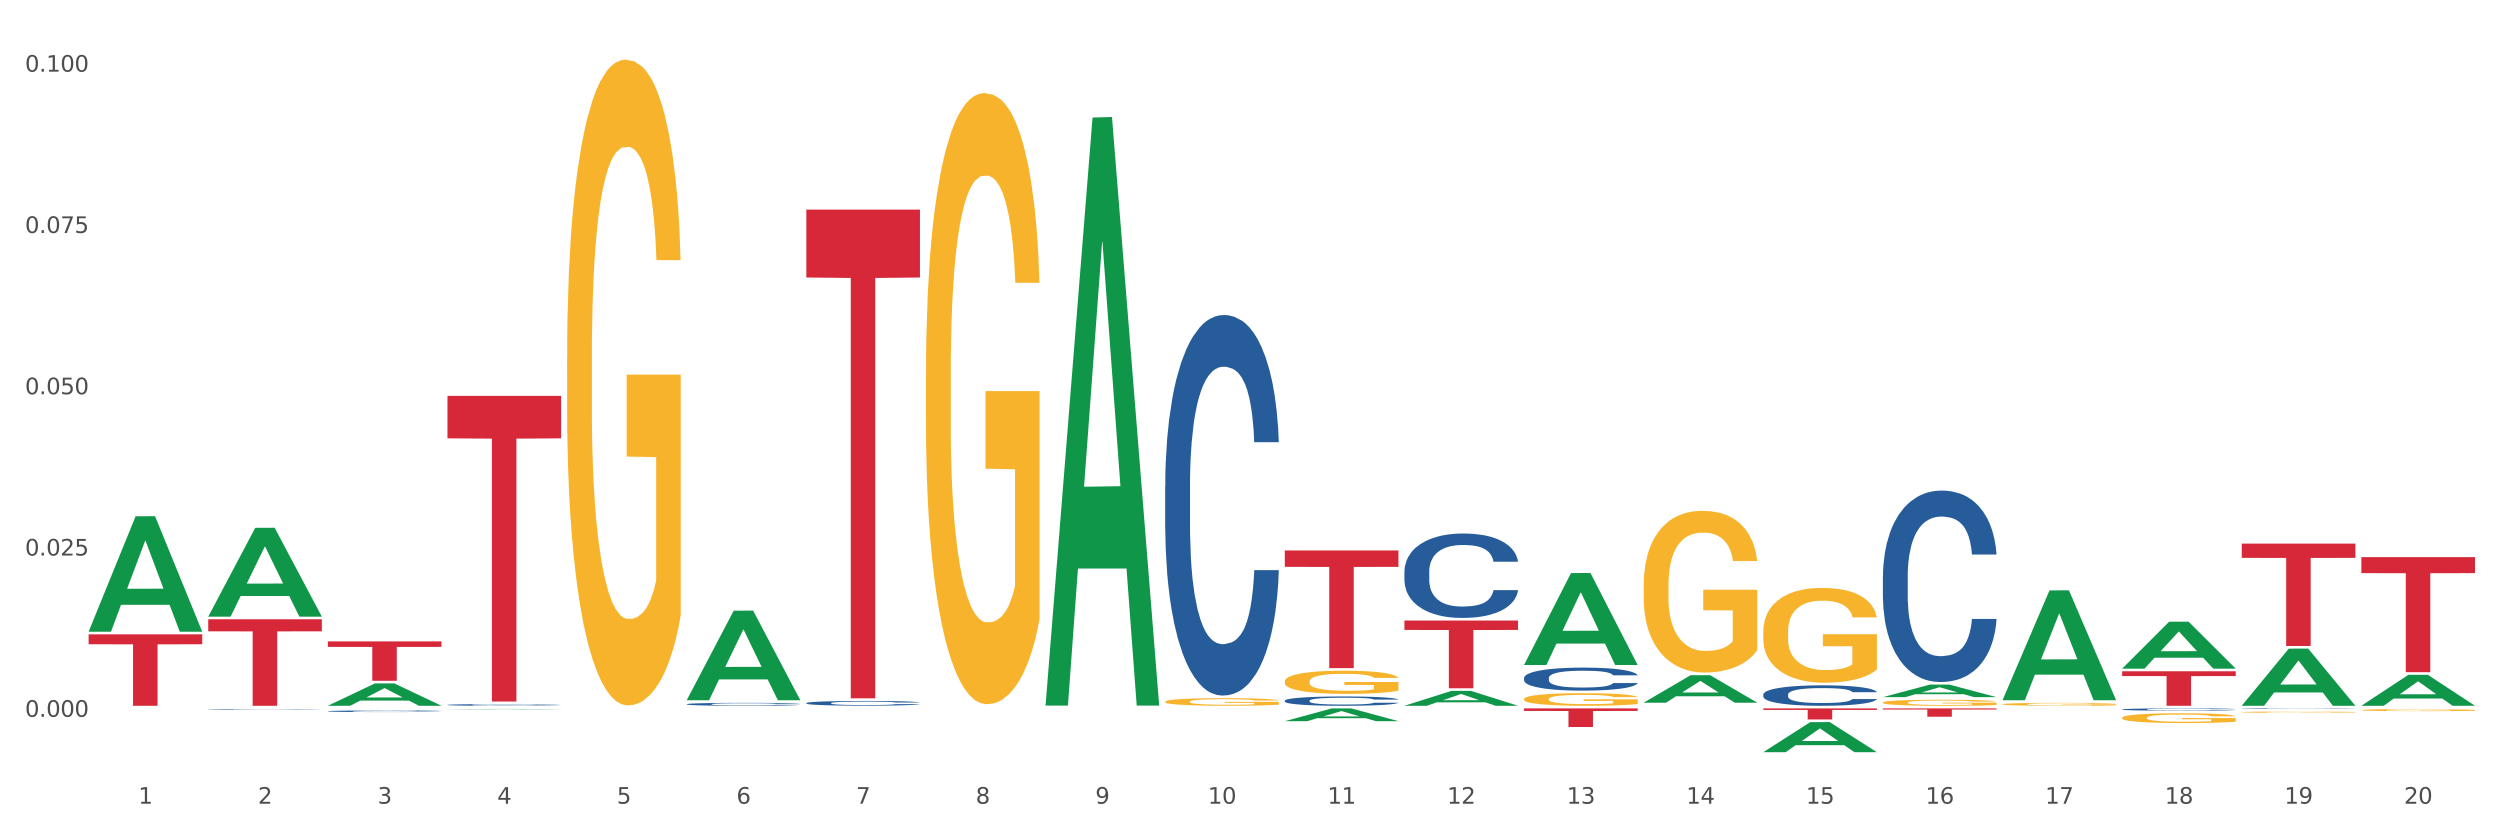 <?xml version="1.0" encoding="utf-8" standalone="no"?>
<!DOCTYPE svg PUBLIC "-//W3C//DTD SVG 1.1//EN"
  "http://www.w3.org/Graphics/SVG/1.1/DTD/svg11.dtd">
<svg xmlns:xlink="http://www.w3.org/1999/xlink" width="1080pt" height="360pt" viewBox="0 0 1080 360" xmlns="http://www.w3.org/2000/svg" version="1.1">
 <rect x="0" y="0" width="1080" height="360" fill="#333333" stroke="none"/>
 <defs>
  <style type="text/css">*{stroke-linejoin: round; stroke-linecap: butt}</style>
 </defs>
 <g id="figure_1">
  <g id="patch_1">
   <path d="M 0 360 
L 1080 360 
L 1080 0 
L 0 0 
z
" style="fill: #ffffff; stroke: #ffffff; stroke-linejoin: miter"/>
  </g>
  <g id="axes_1">
   <g id="matplotlib.axis_1">
    <g id="xtick_1">
     <g id="text_1">
      <!-- 1 -->
      <g style="fill: #4d4d4d" transform="translate(59.775 347.204) scale(0.096 -0.096)">
       <defs>
        <path id="DejaVuSans-31" d="M 794 531 
L 1825 531 
L 1825 4091 
L 703 3866 
L 703 4441 
L 1819 4666 
L 2450 4666 
L 2450 531 
L 3481 531 
L 3481 0 
L 794 0 
L 794 531 
z
" transform="scale(0.016)"/>
       </defs>
       <use xlink:href="#DejaVuSans-31"/>
      </g>
     </g>
    </g>
    <g id="xtick_2">
     <g id="text_2">
      <!-- 2 -->
      <g style="fill: #4d4d4d" transform="translate(111.45 347.204) scale(0.096 -0.096)">
       <defs>
        <path id="DejaVuSans-32" d="M 1228 531 
L 3431 531 
L 3431 0 
L 469 0 
L 469 531 
Q 828 903 1448 1529 
Q 2069 2156 2228 2338 
Q 2531 2678 2651 2914 
Q 2772 3150 2772 3378 
Q 2772 3750 2511 3984 
Q 2250 4219 1831 4219 
Q 1534 4219 1204 4116 
Q 875 4013 500 3803 
L 500 4441 
Q 881 4594 1212 4672 
Q 1544 4750 1819 4750 
Q 2544 4750 2975 4387 
Q 3406 4025 3406 3419 
Q 3406 3131 3298 2873 
Q 3191 2616 2906 2266 
Q 2828 2175 2409 1742 
Q 1991 1309 1228 531 
z
" transform="scale(0.016)"/>
       </defs>
       <use xlink:href="#DejaVuSans-32"/>
      </g>
     </g>
    </g>
    <g id="xtick_3">
     <g id="text_3">
      <!-- 3 -->
      <g style="fill: #4d4d4d" transform="translate(163.125 347.204) scale(0.096 -0.096)">
       <defs>
        <path id="DejaVuSans-33" d="M 2597 2516 
Q 3050 2419 3304 2112 
Q 3559 1806 3559 1356 
Q 3559 666 3084 287 
Q 2609 -91 1734 -91 
Q 1441 -91 1130 -33 
Q 819 25 488 141 
L 488 750 
Q 750 597 1062 519 
Q 1375 441 1716 441 
Q 2309 441 2620 675 
Q 2931 909 2931 1356 
Q 2931 1769 2642 2001 
Q 2353 2234 1838 2234 
L 1294 2234 
L 1294 2753 
L 1863 2753 
Q 2328 2753 2575 2939 
Q 2822 3125 2822 3475 
Q 2822 3834 2567 4026 
Q 2313 4219 1838 4219 
Q 1578 4219 1281 4162 
Q 984 4106 628 3988 
L 628 4550 
Q 988 4650 1302 4700 
Q 1616 4750 1894 4750 
Q 2613 4750 3031 4423 
Q 3450 4097 3450 3541 
Q 3450 3153 3228 2886 
Q 3006 2619 2597 2516 
z
" transform="scale(0.016)"/>
       </defs>
       <use xlink:href="#DejaVuSans-33"/>
      </g>
     </g>
    </g>
    <g id="xtick_4">
     <g id="text_4">
      <!-- 4 -->
      <g style="fill: #4d4d4d" transform="translate(214.8 347.204) scale(0.096 -0.096)">
       <defs>
        <path id="DejaVuSans-34" d="M 2419 4116 
L 825 1625 
L 2419 1625 
L 2419 4116 
z
M 2253 4666 
L 3047 4666 
L 3047 1625 
L 3713 1625 
L 3713 1100 
L 3047 1100 
L 3047 0 
L 2419 0 
L 2419 1100 
L 313 1100 
L 313 1709 
L 2253 4666 
z
" transform="scale(0.016)"/>
       </defs>
       <use xlink:href="#DejaVuSans-34"/>
      </g>
     </g>
    </g>
    <g id="xtick_5">
     <g id="text_5">
      <!-- 5 -->
      <g style="fill: #4d4d4d" transform="translate(266.475 347.204) scale(0.096 -0.096)">
       <defs>
        <path id="DejaVuSans-35" d="M 691 4666 
L 3169 4666 
L 3169 4134 
L 1269 4134 
L 1269 2991 
Q 1406 3038 1543 3061 
Q 1681 3084 1819 3084 
Q 2600 3084 3056 2656 
Q 3513 2228 3513 1497 
Q 3513 744 3044 326 
Q 2575 -91 1722 -91 
Q 1428 -91 1123 -41 
Q 819 9 494 109 
L 494 744 
Q 775 591 1075 516 
Q 1375 441 1709 441 
Q 2250 441 2565 725 
Q 2881 1009 2881 1497 
Q 2881 1984 2565 2268 
Q 2250 2553 1709 2553 
Q 1456 2553 1204 2497 
Q 953 2441 691 2322 
L 691 4666 
z
" transform="scale(0.016)"/>
       </defs>
       <use xlink:href="#DejaVuSans-35"/>
      </g>
     </g>
    </g>
    <g id="xtick_6">
     <g id="text_6">
      <!-- 6 -->
      <g style="fill: #4d4d4d" transform="translate(318.15 347.204) scale(0.096 -0.096)">
       <defs>
        <path id="DejaVuSans-36" d="M 2113 2584 
Q 1688 2584 1439 2293 
Q 1191 2003 1191 1497 
Q 1191 994 1439 701 
Q 1688 409 2113 409 
Q 2538 409 2786 701 
Q 3034 994 3034 1497 
Q 3034 2003 2786 2293 
Q 2538 2584 2113 2584 
z
M 3366 4563 
L 3366 3988 
Q 3128 4100 2886 4159 
Q 2644 4219 2406 4219 
Q 1781 4219 1451 3797 
Q 1122 3375 1075 2522 
Q 1259 2794 1537 2939 
Q 1816 3084 2150 3084 
Q 2853 3084 3261 2657 
Q 3669 2231 3669 1497 
Q 3669 778 3244 343 
Q 2819 -91 2113 -91 
Q 1303 -91 875 529 
Q 447 1150 447 2328 
Q 447 3434 972 4092 
Q 1497 4750 2381 4750 
Q 2619 4750 2861 4703 
Q 3103 4656 3366 4563 
z
" transform="scale(0.016)"/>
       </defs>
       <use xlink:href="#DejaVuSans-36"/>
      </g>
     </g>
    </g>
    <g id="xtick_7">
     <g id="text_7">
      <!-- 7 -->
      <g style="fill: #4d4d4d" transform="translate(369.825 347.204) scale(0.096 -0.096)">
       <defs>
        <path id="DejaVuSans-37" d="M 525 4666 
L 3525 4666 
L 3525 4397 
L 1831 0 
L 1172 0 
L 2766 4134 
L 525 4134 
L 525 4666 
z
" transform="scale(0.016)"/>
       </defs>
       <use xlink:href="#DejaVuSans-37"/>
      </g>
     </g>
    </g>
    <g id="xtick_8">
     <g id="text_8">
      <!-- 8 -->
      <g style="fill: #4d4d4d" transform="translate(421.5 347.204) scale(0.096 -0.096)">
       <defs>
        <path id="DejaVuSans-38" d="M 2034 2216 
Q 1584 2216 1326 1975 
Q 1069 1734 1069 1313 
Q 1069 891 1326 650 
Q 1584 409 2034 409 
Q 2484 409 2743 651 
Q 3003 894 3003 1313 
Q 3003 1734 2745 1975 
Q 2488 2216 2034 2216 
z
M 1403 2484 
Q 997 2584 770 2862 
Q 544 3141 544 3541 
Q 544 4100 942 4425 
Q 1341 4750 2034 4750 
Q 2731 4750 3128 4425 
Q 3525 4100 3525 3541 
Q 3525 3141 3298 2862 
Q 3072 2584 2669 2484 
Q 3125 2378 3379 2068 
Q 3634 1759 3634 1313 
Q 3634 634 3220 271 
Q 2806 -91 2034 -91 
Q 1263 -91 848 271 
Q 434 634 434 1313 
Q 434 1759 690 2068 
Q 947 2378 1403 2484 
z
M 1172 3481 
Q 1172 3119 1398 2916 
Q 1625 2713 2034 2713 
Q 2441 2713 2670 2916 
Q 2900 3119 2900 3481 
Q 2900 3844 2670 4047 
Q 2441 4250 2034 4250 
Q 1625 4250 1398 4047 
Q 1172 3844 1172 3481 
z
" transform="scale(0.016)"/>
       </defs>
       <use xlink:href="#DejaVuSans-38"/>
      </g>
     </g>
    </g>
    <g id="xtick_9">
     <g id="text_9">
      <!-- 9 -->
      <g style="fill: #4d4d4d" transform="translate(473.175 347.204) scale(0.096 -0.096)">
       <defs>
        <path id="DejaVuSans-39" d="M 703 97 
L 703 672 
Q 941 559 1184 500 
Q 1428 441 1663 441 
Q 2288 441 2617 861 
Q 2947 1281 2994 2138 
Q 2813 1869 2534 1725 
Q 2256 1581 1919 1581 
Q 1219 1581 811 2004 
Q 403 2428 403 3163 
Q 403 3881 828 4315 
Q 1253 4750 1959 4750 
Q 2769 4750 3195 4129 
Q 3622 3509 3622 2328 
Q 3622 1225 3098 567 
Q 2575 -91 1691 -91 
Q 1453 -91 1209 -44 
Q 966 3 703 97 
z
M 1959 2075 
Q 2384 2075 2632 2365 
Q 2881 2656 2881 3163 
Q 2881 3666 2632 3958 
Q 2384 4250 1959 4250 
Q 1534 4250 1286 3958 
Q 1038 3666 1038 3163 
Q 1038 2656 1286 2365 
Q 1534 2075 1959 2075 
z
" transform="scale(0.016)"/>
       </defs>
       <use xlink:href="#DejaVuSans-39"/>
      </g>
     </g>
    </g>
    <g id="xtick_10">
     <g id="text_10">
      <!-- 10 -->
      <g style="fill: #4d4d4d" transform="translate(521.796 347.204) scale(0.096 -0.096)">
       <defs>
        <path id="DejaVuSans-30" d="M 2034 4250 
Q 1547 4250 1301 3770 
Q 1056 3291 1056 2328 
Q 1056 1369 1301 889 
Q 1547 409 2034 409 
Q 2525 409 2770 889 
Q 3016 1369 3016 2328 
Q 3016 3291 2770 3770 
Q 2525 4250 2034 4250 
z
M 2034 4750 
Q 2819 4750 3233 4129 
Q 3647 3509 3647 2328 
Q 3647 1150 3233 529 
Q 2819 -91 2034 -91 
Q 1250 -91 836 529 
Q 422 1150 422 2328 
Q 422 3509 836 4129 
Q 1250 4750 2034 4750 
z
" transform="scale(0.016)"/>
       </defs>
       <use xlink:href="#DejaVuSans-31"/>
       <use xlink:href="#DejaVuSans-30" transform="translate(63.623 0)"/>
      </g>
     </g>
    </g>
    <g id="xtick_11">
     <g id="text_11">
      <!-- 11 -->
      <g style="fill: #4d4d4d" transform="translate(573.471 347.204) scale(0.096 -0.096)">
       <use xlink:href="#DejaVuSans-31"/>
       <use xlink:href="#DejaVuSans-31" transform="translate(63.623 0)"/>
      </g>
     </g>
    </g>
    <g id="xtick_12">
     <g id="text_12">
      <!-- 12 -->
      <g style="fill: #4d4d4d" transform="translate(625.146 347.204) scale(0.096 -0.096)">
       <use xlink:href="#DejaVuSans-31"/>
       <use xlink:href="#DejaVuSans-32" transform="translate(63.623 0)"/>
      </g>
     </g>
    </g>
    <g id="xtick_13">
     <g id="text_13">
      <!-- 13 -->
      <g style="fill: #4d4d4d" transform="translate(676.821 347.204) scale(0.096 -0.096)">
       <use xlink:href="#DejaVuSans-31"/>
       <use xlink:href="#DejaVuSans-33" transform="translate(63.623 0)"/>
      </g>
     </g>
    </g>
    <g id="xtick_14">
     <g id="text_14">
      <!-- 14 -->
      <g style="fill: #4d4d4d" transform="translate(728.496 347.204) scale(0.096 -0.096)">
       <use xlink:href="#DejaVuSans-31"/>
       <use xlink:href="#DejaVuSans-34" transform="translate(63.623 0)"/>
      </g>
     </g>
    </g>
    <g id="xtick_15">
     <g id="text_15">
      <!-- 15 -->
      <g style="fill: #4d4d4d" transform="translate(780.171 347.204) scale(0.096 -0.096)">
       <use xlink:href="#DejaVuSans-31"/>
       <use xlink:href="#DejaVuSans-35" transform="translate(63.623 0)"/>
      </g>
     </g>
    </g>
    <g id="xtick_16">
     <g id="text_16">
      <!-- 16 -->
      <g style="fill: #4d4d4d" transform="translate(831.846 347.204) scale(0.096 -0.096)">
       <use xlink:href="#DejaVuSans-31"/>
       <use xlink:href="#DejaVuSans-36" transform="translate(63.623 0)"/>
      </g>
     </g>
    </g>
    <g id="xtick_17">
     <g id="text_17">
      <!-- 17 -->
      <g style="fill: #4d4d4d" transform="translate(883.521 347.204) scale(0.096 -0.096)">
       <use xlink:href="#DejaVuSans-31"/>
       <use xlink:href="#DejaVuSans-37" transform="translate(63.623 0)"/>
      </g>
     </g>
    </g>
    <g id="xtick_18">
     <g id="text_18">
      <!-- 18 -->
      <g style="fill: #4d4d4d" transform="translate(935.196 347.204) scale(0.096 -0.096)">
       <use xlink:href="#DejaVuSans-31"/>
       <use xlink:href="#DejaVuSans-38" transform="translate(63.623 0)"/>
      </g>
     </g>
    </g>
    <g id="xtick_19">
     <g id="text_19">
      <!-- 19 -->
      <g style="fill: #4d4d4d" transform="translate(986.871 347.204) scale(0.096 -0.096)">
       <use xlink:href="#DejaVuSans-31"/>
       <use xlink:href="#DejaVuSans-39" transform="translate(63.623 0)"/>
      </g>
     </g>
    </g>
    <g id="xtick_20">
     <g id="text_20">
      <!-- 20 -->
      <g style="fill: #4d4d4d" transform="translate(1038.546 347.204) scale(0.096 -0.096)">
       <use xlink:href="#DejaVuSans-32"/>
       <use xlink:href="#DejaVuSans-30" transform="translate(63.623 0)"/>
      </g>
     </g>
    </g>
    <g id="xtick_21"/>
    <g id="xtick_22"/>
    <g id="xtick_23"/>
    <g id="xtick_24"/>
    <g id="xtick_25"/>
    <g id="xtick_26"/>
    <g id="xtick_27"/>
    <g id="xtick_28"/>
    <g id="xtick_29"/>
    <g id="xtick_30"/>
    <g id="xtick_31"/>
    <g id="xtick_32"/>
    <g id="xtick_33"/>
    <g id="xtick_34"/>
    <g id="xtick_35"/>
    <g id="xtick_36"/>
    <g id="xtick_37"/>
    <g id="xtick_38"/>
    <g id="xtick_39"/>
   </g>
   <g id="matplotlib.axis_2">
    <g id="ytick_1">
     <g id="text_21">
      <!-- 0.000 -->
      <g style="fill: #4d4d4d" transform="translate(10.8 309.664) scale(0.096 -0.096)">
       <defs>
        <path id="DejaVuSans-2e" d="M 684 794 
L 1344 794 
L 1344 0 
L 684 0 
L 684 794 
z
" transform="scale(0.016)"/>
       </defs>
       <use xlink:href="#DejaVuSans-30"/>
       <use xlink:href="#DejaVuSans-2e" transform="translate(63.623 0)"/>
       <use xlink:href="#DejaVuSans-30" transform="translate(95.41 0)"/>
       <use xlink:href="#DejaVuSans-30" transform="translate(159.033 0)"/>
       <use xlink:href="#DejaVuSans-30" transform="translate(222.656 0)"/>
      </g>
     </g>
    </g>
    <g id="ytick_2">
     <g id="text_22">
      <!-- 0.025 -->
      <g style="fill: #4d4d4d" transform="translate(10.8 239.991) scale(0.096 -0.096)">
       <use xlink:href="#DejaVuSans-30"/>
       <use xlink:href="#DejaVuSans-2e" transform="translate(63.623 0)"/>
       <use xlink:href="#DejaVuSans-30" transform="translate(95.41 0)"/>
       <use xlink:href="#DejaVuSans-32" transform="translate(159.033 0)"/>
       <use xlink:href="#DejaVuSans-35" transform="translate(222.656 0)"/>
      </g>
     </g>
    </g>
    <g id="ytick_3">
     <g id="text_23">
      <!-- 0.050 -->
      <g style="fill: #4d4d4d" transform="translate(10.8 170.318) scale(0.096 -0.096)">
       <use xlink:href="#DejaVuSans-30"/>
       <use xlink:href="#DejaVuSans-2e" transform="translate(63.623 0)"/>
       <use xlink:href="#DejaVuSans-30" transform="translate(95.41 0)"/>
       <use xlink:href="#DejaVuSans-35" transform="translate(159.033 0)"/>
       <use xlink:href="#DejaVuSans-30" transform="translate(222.656 0)"/>
      </g>
     </g>
    </g>
    <g id="ytick_4">
     <g id="text_24">
      <!-- 0.075 -->
      <g style="fill: #4d4d4d" transform="translate(10.8 100.645) scale(0.096 -0.096)">
       <use xlink:href="#DejaVuSans-30"/>
       <use xlink:href="#DejaVuSans-2e" transform="translate(63.623 0)"/>
       <use xlink:href="#DejaVuSans-30" transform="translate(95.41 0)"/>
       <use xlink:href="#DejaVuSans-37" transform="translate(159.033 0)"/>
       <use xlink:href="#DejaVuSans-35" transform="translate(222.656 0)"/>
      </g>
     </g>
    </g>
    <g id="ytick_5">
     <g id="text_25">
      <!-- 0.100 -->
      <g style="fill: #4d4d4d" transform="translate(10.8 30.972) scale(0.096 -0.096)">
       <use xlink:href="#DejaVuSans-30"/>
       <use xlink:href="#DejaVuSans-2e" transform="translate(63.623 0)"/>
       <use xlink:href="#DejaVuSans-31" transform="translate(95.41 0)"/>
       <use xlink:href="#DejaVuSans-30" transform="translate(159.033 0)"/>
       <use xlink:href="#DejaVuSans-30" transform="translate(222.656 0)"/>
      </g>
     </g>
    </g>
    <g id="ytick_6"/>
    <g id="ytick_7"/>
    <g id="ytick_8"/>
    <g id="ytick_9"/>
   </g>
   <g id="PolyCollection_1">
    <path d="M 38.283 272.819 
L 38.334 272.773 
L 58.577 223.038 
L 66.979 222.991 
L 87.374 272.913 
L 77.657 272.913 
L 73.254 261.288 
L 52.352 261.288 
L 52.201 261.476 
L 47.949 272.913 
L 38.283 272.913 
L 38.283 272.819 
L 54.984 254.351 
L 70.623 254.304 
L 62.879 233.632 
L 62.778 233.538 
L 62.677 233.679 
L 54.934 254.304 
L 54.984 254.351 
L 38.283 272.819 
z
" clip-path="url(#p1230f08001)" style="fill: #109648"/>
    <path d="M 1020.109 240.683 
L 1069.2 240.683 
L 1069.2 247.591 
L 1049.889 247.637 
L 1049.889 290.391 
L 1039.303 290.391 
L 1039.303 247.637 
L 1020.109 247.591 
L 1020.109 240.729 
L 1020.109 240.683 
z
" clip-path="url(#p1230f08001)" style="fill: #d62839"/>
    <path d="M 968.434 234.85 
L 1017.525 234.85 
L 1017.525 240.995 
L 998.214 241.036 
L 998.214 279.07 
L 987.628 279.07 
L 987.628 241.036 
L 968.434 240.995 
L 968.434 234.891 
L 968.434 234.85 
z
" clip-path="url(#p1230f08001)" style="fill: #d62839"/>
    <path d="M 916.759 289.993 
L 965.85 289.993 
L 965.85 292.064 
L 946.539 292.078 
L 946.539 304.896 
L 935.953 304.896 
L 935.953 292.078 
L 916.759 292.064 
L 916.759 290.007 
L 916.759 289.993 
z
" clip-path="url(#p1230f08001)" style="fill: #d62839"/>
    <path d="M 813.409 306.017 
L 862.5 306.017 
L 862.5 306.52 
L 843.189 306.523 
L 843.189 309.635 
L 832.603 309.635 
L 832.603 306.523 
L 813.409 306.52 
L 813.409 306.021 
L 813.409 306.017 
z
" clip-path="url(#p1230f08001)" style="fill: #d62839"/>
    <path d="M 761.734 306.017 
L 810.825 306.017 
L 810.825 306.685 
L 791.514 306.689 
L 791.514 310.821 
L 780.928 310.821 
L 780.928 306.689 
L 761.734 306.685 
L 761.734 306.022 
L 761.734 306.017 
z
" clip-path="url(#p1230f08001)" style="fill: #d62839"/>
    <path d="M 658.383 306.017 
L 707.475 306.017 
L 707.475 307.134 
L 688.164 307.141 
L 688.164 314.052 
L 677.578 314.052 
L 677.578 307.141 
L 658.383 307.134 
L 658.383 306.025 
L 658.383 306.017 
z
" clip-path="url(#p1230f08001)" style="fill: #d62839"/>
    <path d="M 606.708 268.07 
L 655.8 268.07 
L 655.8 272.136 
L 636.489 272.164 
L 636.489 297.333 
L 625.903 297.333 
L 625.903 272.164 
L 606.708 272.136 
L 606.708 268.097 
L 606.708 268.07 
z
" clip-path="url(#p1230f08001)" style="fill: #d62839"/>
    <path d="M 555.033 237.814 
L 604.125 237.814 
L 604.125 244.875 
L 584.814 244.923 
L 584.814 288.63 
L 574.228 288.63 
L 574.228 244.923 
L 555.033 244.875 
L 555.033 237.861 
L 555.033 237.814 
z
" clip-path="url(#p1230f08001)" style="fill: #d62839"/>
    <path d="M 348.333 90.542 
L 397.425 90.542 
L 397.425 119.885 
L 378.114 120.083 
L 378.114 301.689 
L 367.528 301.689 
L 367.528 120.083 
L 348.333 119.885 
L 348.333 90.74 
L 348.333 90.542 
z
" clip-path="url(#p1230f08001)" style="fill: #d62839"/>
    <path d="M 193.308 171.013 
L 242.399 171.013 
L 242.399 189.364 
L 223.089 189.488 
L 223.089 303.069 
L 212.503 303.069 
L 212.503 189.488 
L 193.308 189.364 
L 193.308 171.137 
L 193.308 171.013 
z
" clip-path="url(#p1230f08001)" style="fill: #d62839"/>
    <path d="M 141.633 277.093 
L 190.724 277.093 
L 190.724 279.458 
L 171.414 279.474 
L 171.414 294.114 
L 160.828 294.114 
L 160.828 279.474 
L 141.633 279.458 
L 141.633 277.109 
L 141.633 277.093 
z
" clip-path="url(#p1230f08001)" style="fill: #d62839"/>
    <path d="M 244.983 154.681 
L 245.041 154.426 
L 245.041 145.254 
L 245.157 137.355 
L 245.737 118.246 
L 246.606 102.45 
L 247.244 94.042 
L 247.881 87.163 
L 248.635 80.283 
L 249.562 73.149 
L 251.243 62.703 
L 252.286 57.353 
L 253.561 51.748 
L 255.879 43.594 
L 257.56 39.008 
L 259.299 35.187 
L 262.139 30.6 
L 263.994 28.562 
L 265.964 27.033 
L 268.341 26.014 
L 270.137 25.759 
L 274.079 26.524 
L 277.44 28.817 
L 279.063 30.6 
L 281.15 33.658 
L 282.251 35.696 
L 284.048 39.773 
L 285.902 45.123 
L 287.177 49.709 
L 289.09 58.372 
L 290.539 67.035 
L 291.872 77.736 
L 292.568 85.124 
L 293.089 92.004 
L 293.553 99.902 
L 294.016 112.386 
L 283.584 112.386 
L 283.178 103.469 
L 282.541 95.061 
L 281.613 86.908 
L 280.802 81.812 
L 279.411 75.443 
L 278.136 71.366 
L 276.803 68.309 
L 275.18 65.761 
L 273.905 64.487 
L 272.108 63.468 
L 268.572 63.722 
L 266.196 65.761 
L 264.573 68.309 
L 263.53 70.602 
L 262.603 73.149 
L 261.559 76.716 
L 260.342 82.067 
L 259.473 86.908 
L 258.604 93.023 
L 257.908 99.138 
L 257.27 106.272 
L 256.749 113.915 
L 256.343 121.813 
L 255.995 131.495 
L 255.706 147.547 
L 255.706 182.452 
L 255.821 190.351 
L 256.111 200.797 
L 256.459 208.695 
L 257.039 218.122 
L 257.56 224.492 
L 258.546 233.664 
L 259.647 241.307 
L 260.516 246.148 
L 261.386 250.225 
L 262.892 255.83 
L 264.573 260.416 
L 266.022 263.219 
L 267.993 265.767 
L 269.326 266.786 
L 270.485 267.296 
L 273.325 267.296 
L 275.354 266.531 
L 277.614 264.748 
L 279.353 262.455 
L 280.802 259.652 
L 282.425 255.066 
L 283.468 250.735 
L 283.468 197.484 
L 270.717 197.23 
L 270.717 161.815 
L 294.074 161.815 
L 294.074 265.767 
L 293.089 271.117 
L 291.988 275.958 
L 290.829 280.29 
L 289.09 285.64 
L 287.003 290.736 
L 285.149 294.303 
L 283.178 297.36 
L 280.86 300.163 
L 277.846 302.711 
L 275.991 303.73 
L 273.673 304.494 
L 270.949 304.749 
L 268.572 304.239 
L 266.254 302.965 
L 263.82 300.672 
L 261.444 297.36 
L 259.647 294.048 
L 257.85 289.971 
L 255.937 284.621 
L 254.43 279.525 
L 253.271 274.939 
L 251.996 269.079 
L 250.605 261.435 
L 249.562 254.556 
L 248.635 247.422 
L 247.649 238.25 
L 246.954 230.352 
L 246.258 220.415 
L 245.853 213.026 
L 245.389 201.561 
L 245.041 185.51 
L 244.983 154.681 
z
" clip-path="url(#p1230f08001)" style="fill: #f7b32b"/>
    <path d="M 89.958 267.533 
L 139.049 267.533 
L 139.049 272.726 
L 119.739 272.761 
L 119.739 304.896 
L 109.152 304.896 
L 109.152 272.761 
L 89.958 272.726 
L 89.958 267.568 
L 89.958 267.533 
z
" clip-path="url(#p1230f08001)" style="fill: #d62839"/>
    <path d="M 89.958 306.5 
L 90.016 306.5 
L 90.016 306.492 
L 90.19 306.482 
L 90.828 306.463 
L 91.641 306.449 
L 93.033 306.432 
L 93.788 306.425 
L 94.774 306.417 
L 96.805 306.404 
L 99.126 306.393 
L 100.751 306.387 
L 101.97 306.384 
L 104.697 306.377 
L 106.264 306.374 
L 107.889 306.371 
L 109.281 306.37 
L 111.602 306.368 
L 113.459 306.367 
L 115.606 306.367 
L 117.405 306.367 
L 119.784 306.368 
L 123.266 306.371 
L 124.6 306.373 
L 126.399 306.377 
L 128.256 306.381 
L 129.765 306.385 
L 131.506 306.391 
L 133.305 306.4 
L 135.045 306.41 
L 136.264 306.419 
L 137.25 306.429 
L 138.121 306.441 
L 138.759 306.455 
L 139.049 306.466 
L 128.43 306.466 
L 128.14 306.456 
L 127.56 306.445 
L 126.98 306.438 
L 126.341 306.432 
L 125.355 306.425 
L 124.484 306.421 
L 123.034 306.415 
L 121.699 306.412 
L 120.597 306.41 
L 119.262 306.409 
L 116.419 306.407 
L 114.388 306.407 
L 113.111 306.408 
L 111.544 306.409 
L 110.21 306.411 
L 108.643 306.414 
L 107.424 306.418 
L 106.206 306.422 
L 105.509 306.426 
L 104.465 306.431 
L 103.769 306.436 
L 102.84 306.445 
L 102.318 306.451 
L 101.389 306.466 
L 100.983 306.478 
L 100.809 306.485 
L 100.693 306.494 
L 100.693 306.536 
L 101.041 306.555 
L 101.331 306.563 
L 101.796 306.573 
L 102.666 306.584 
L 103.943 306.596 
L 105.277 306.605 
L 106.38 306.61 
L 107.424 306.613 
L 108.469 306.616 
L 109.745 306.619 
L 110.79 306.621 
L 112.357 306.622 
L 114.214 306.623 
L 115.664 306.623 
L 118.624 306.622 
L 119.958 306.621 
L 121.235 306.619 
L 122.628 306.616 
L 123.73 306.612 
L 124.368 306.61 
L 125.413 306.605 
L 126.225 306.599 
L 126.922 306.593 
L 127.386 306.588 
L 127.908 306.58 
L 128.314 306.57 
L 128.43 306.566 
L 139.049 306.566 
L 138.817 306.575 
L 138.411 306.585 
L 137.599 306.597 
L 136.96 306.605 
L 135.974 306.614 
L 134.929 306.621 
L 133.479 306.63 
L 132.144 306.636 
L 130.751 306.641 
L 129.243 306.646 
L 126.515 306.653 
L 125.529 306.655 
L 123.44 306.658 
L 121.815 306.66 
L 119.436 306.662 
L 116.999 306.663 
L 114.446 306.663 
L 112.183 306.663 
L 109.687 306.661 
L 108.121 306.66 
L 106.38 306.657 
L 104.349 306.653 
L 102.434 306.649 
L 100.635 306.643 
L 98.952 306.637 
L 97.386 306.63 
L 95.355 306.618 
L 93.846 306.607 
L 92.743 306.596 
L 91.989 306.587 
L 91.235 306.576 
L 90.828 306.568 
L 90.19 306.549 
L 89.958 306.532 
L 89.958 306.5 
z
" clip-path="url(#p1230f08001)" style="fill: #255c99"/>
    <path d="M 968.434 306.138 
L 968.492 306.138 
L 968.492 306.131 
L 968.666 306.121 
L 969.304 306.104 
L 970.116 306.091 
L 971.509 306.076 
L 972.263 306.07 
L 973.25 306.063 
L 975.281 306.051 
L 977.602 306.041 
L 979.227 306.036 
L 980.445 306.032 
L 983.173 306.026 
L 984.739 306.023 
L 986.364 306.021 
L 987.757 306.02 
L 990.078 306.018 
L 991.935 306.017 
L 994.082 306.017 
L 995.881 306.017 
L 998.26 306.018 
L 1001.741 306.021 
L 1003.076 306.023 
L 1004.875 306.026 
L 1006.732 306.03 
L 1008.241 306.034 
L 1009.981 306.039 
L 1011.78 306.047 
L 1013.521 306.056 
L 1014.74 306.065 
L 1015.726 306.074 
L 1016.597 306.085 
L 1017.235 306.097 
L 1017.525 306.107 
L 1006.906 306.107 
L 1006.616 306.098 
L 1006.036 306.088 
L 1005.455 306.081 
L 1004.817 306.076 
L 1003.83 306.07 
L 1002.96 306.066 
L 1001.509 306.061 
L 1000.175 306.058 
L 999.072 306.057 
L 997.738 306.055 
L 994.894 306.054 
L 992.863 306.054 
L 991.587 306.054 
L 990.02 306.055 
L 988.685 306.057 
L 987.119 306.06 
L 985.9 306.063 
L 984.681 306.067 
L 983.985 306.07 
L 982.941 306.076 
L 982.244 306.08 
L 981.316 306.088 
L 980.794 306.093 
L 979.865 306.107 
L 979.459 306.117 
L 979.285 306.125 
L 979.169 306.132 
L 979.169 306.171 
L 979.517 306.188 
L 979.807 306.195 
L 980.271 306.204 
L 981.142 306.214 
L 982.418 306.225 
L 983.753 306.233 
L 984.855 306.237 
L 985.9 306.241 
L 986.944 306.243 
L 988.221 306.246 
L 989.266 306.247 
L 990.832 306.249 
L 992.689 306.25 
L 994.14 306.25 
L 997.099 306.248 
L 998.434 306.247 
L 999.711 306.245 
L 1001.103 306.243 
L 1002.206 306.24 
L 1002.844 306.237 
L 1003.888 306.233 
L 1004.701 306.228 
L 1005.397 306.222 
L 1005.861 306.217 
L 1006.384 306.21 
L 1006.79 306.202 
L 1006.906 306.197 
L 1017.525 306.197 
L 1017.293 306.206 
L 1016.887 306.215 
L 1016.074 306.226 
L 1015.436 306.233 
L 1014.45 306.241 
L 1013.405 306.248 
L 1011.954 306.255 
L 1010.62 306.261 
L 1009.227 306.266 
L 1007.718 306.27 
L 1004.991 306.277 
L 1004.005 306.278 
L 1001.916 306.281 
L 1000.291 306.283 
L 997.912 306.285 
L 995.475 306.286 
L 992.921 306.286 
L 990.658 306.285 
L 988.163 306.284 
L 986.596 306.282 
L 984.855 306.28 
L 982.825 306.277 
L 980.91 306.273 
L 979.111 306.268 
L 977.428 306.262 
L 975.861 306.256 
L 973.83 306.245 
L 972.322 306.235 
L 971.219 306.225 
L 970.465 306.217 
L 969.71 306.207 
L 969.304 306.2 
L 968.666 306.183 
L 968.434 306.167 
L 968.434 306.138 
z
" clip-path="url(#p1230f08001)" style="fill: #255c99"/>
    <path d="M 916.759 306.464 
L 916.817 306.463 
L 916.817 306.438 
L 916.991 306.403 
L 917.629 306.34 
L 918.441 306.292 
L 919.834 306.235 
L 920.588 306.212 
L 921.575 306.185 
L 923.606 306.143 
L 925.927 306.106 
L 927.552 306.086 
L 928.77 306.073 
L 931.498 306.051 
L 933.064 306.041 
L 934.689 306.033 
L 936.082 306.027 
L 938.403 306.021 
L 940.26 306.018 
L 942.407 306.017 
L 944.206 306.018 
L 946.585 306.022 
L 950.066 306.033 
L 951.401 306.039 
L 953.2 306.05 
L 955.057 306.064 
L 956.566 306.079 
L 958.306 306.1 
L 960.105 306.127 
L 961.846 306.162 
L 963.065 306.193 
L 964.051 306.227 
L 964.921 306.268 
L 965.56 306.312 
L 965.85 306.35 
L 955.231 306.35 
L 954.941 306.316 
L 954.36 306.28 
L 953.78 306.255 
L 953.142 306.235 
L 952.155 306.212 
L 951.285 306.198 
L 949.834 306.181 
L 948.5 306.17 
L 947.397 306.163 
L 946.063 306.158 
L 943.219 306.153 
L 941.188 306.153 
L 939.912 306.154 
L 938.345 306.159 
L 937.01 306.165 
L 935.444 306.176 
L 934.225 306.188 
L 933.006 306.203 
L 932.31 306.214 
L 931.266 306.234 
L 930.569 306.251 
L 929.641 306.279 
L 929.119 306.299 
L 928.19 306.351 
L 927.784 306.389 
L 927.61 306.415 
L 927.494 306.444 
L 927.494 306.586 
L 927.842 306.65 
L 928.132 306.677 
L 928.596 306.708 
L 929.467 306.748 
L 930.743 306.787 
L 932.078 306.815 
L 933.18 306.832 
L 934.225 306.845 
L 935.269 306.855 
L 936.546 306.864 
L 937.591 306.87 
L 939.157 306.875 
L 941.014 306.878 
L 942.465 306.878 
L 945.424 306.873 
L 946.759 306.869 
L 948.035 306.862 
L 949.428 306.852 
L 950.531 306.841 
L 951.169 306.833 
L 952.213 306.816 
L 953.026 306.798 
L 953.722 306.777 
L 954.186 306.759 
L 954.709 306.731 
L 955.115 306.7 
L 955.231 306.684 
L 965.85 306.684 
L 965.618 306.717 
L 965.212 306.749 
L 964.399 306.791 
L 963.761 306.816 
L 962.774 306.846 
L 961.73 306.871 
L 960.279 306.899 
L 958.945 306.92 
L 957.552 306.939 
L 956.043 306.955 
L 953.316 306.978 
L 952.33 306.984 
L 950.241 306.995 
L 948.616 307.001 
L 946.237 307.008 
L 943.799 307.011 
L 941.246 307.012 
L 938.983 307.01 
L 936.488 307.005 
L 934.921 306.999 
L 933.18 306.991 
L 931.149 306.979 
L 929.235 306.963 
L 927.436 306.945 
L 925.753 306.924 
L 924.186 306.9 
L 922.155 306.861 
L 920.646 306.823 
L 919.544 306.788 
L 918.79 306.758 
L 918.035 306.72 
L 917.629 306.693 
L 916.991 306.63 
L 916.759 306.571 
L 916.759 306.464 
z
" clip-path="url(#p1230f08001)" style="fill: #255c99"/>
    <path d="M 813.409 249.09 
L 813.467 249.014 
L 813.467 246.899 
L 813.641 244.029 
L 814.279 238.743 
L 815.091 234.74 
L 816.484 230.057 
L 817.238 228.094 
L 818.225 225.903 
L 820.256 222.354 
L 822.577 219.333 
L 824.202 217.671 
L 825.42 216.614 
L 828.148 214.726 
L 829.714 213.895 
L 831.339 213.215 
L 832.732 212.762 
L 835.053 212.233 
L 836.91 212.007 
L 839.057 211.931 
L 840.856 212.007 
L 843.235 212.309 
L 846.716 213.215 
L 848.051 213.744 
L 849.85 214.65 
L 851.707 215.859 
L 853.215 217.067 
L 854.956 218.804 
L 856.755 221.07 
L 858.496 223.94 
L 859.715 226.583 
L 860.701 229.378 
L 861.571 232.776 
L 862.21 236.477 
L 862.5 239.573 
L 851.881 239.573 
L 851.591 236.779 
L 851.01 233.758 
L 850.43 231.719 
L 849.792 230.057 
L 848.805 228.169 
L 847.935 226.961 
L 846.484 225.526 
L 845.15 224.62 
L 844.047 224.091 
L 842.712 223.638 
L 839.869 223.185 
L 837.838 223.185 
L 836.562 223.336 
L 834.995 223.713 
L 833.66 224.242 
L 832.093 225.148 
L 830.875 226.13 
L 829.656 227.414 
L 828.96 228.32 
L 827.915 229.982 
L 827.219 231.341 
L 826.291 233.683 
L 825.768 235.344 
L 824.84 239.649 
L 824.434 242.821 
L 824.26 245.011 
L 824.144 247.428 
L 824.144 259.21 
L 824.492 264.497 
L 824.782 266.762 
L 825.246 269.33 
L 826.117 272.653 
L 827.393 275.901 
L 828.728 278.242 
L 829.83 279.677 
L 830.875 280.735 
L 831.919 281.565 
L 833.196 282.321 
L 834.24 282.774 
L 835.807 283.227 
L 837.664 283.453 
L 839.115 283.453 
L 842.074 283.076 
L 843.409 282.698 
L 844.685 282.17 
L 846.078 281.339 
L 847.181 280.432 
L 847.819 279.753 
L 848.863 278.318 
L 849.676 276.807 
L 850.372 275.07 
L 850.836 273.56 
L 851.359 271.294 
L 851.765 268.726 
L 851.881 267.367 
L 862.5 267.367 
L 862.268 270.086 
L 861.862 272.729 
L 861.049 276.279 
L 860.411 278.318 
L 859.424 280.81 
L 858.38 282.925 
L 856.929 285.266 
L 855.595 287.003 
L 854.202 288.514 
L 852.693 289.873 
L 849.966 291.761 
L 848.979 292.29 
L 846.89 293.196 
L 845.266 293.725 
L 842.887 294.254 
L 840.449 294.556 
L 837.896 294.631 
L 835.633 294.48 
L 833.138 294.027 
L 831.571 293.574 
L 829.83 292.894 
L 827.799 291.837 
L 825.884 290.553 
L 824.086 289.042 
L 822.403 287.305 
L 820.836 285.342 
L 818.805 282.094 
L 817.296 278.922 
L 816.194 275.976 
L 815.44 273.484 
L 814.685 270.312 
L 814.279 268.122 
L 813.641 262.835 
L 813.409 257.926 
L 813.409 249.09 
z
" clip-path="url(#p1230f08001)" style="fill: #255c99"/>
    <path d="M 761.734 300.033 
L 761.792 300.025 
L 761.792 299.799 
L 761.966 299.493 
L 762.604 298.928 
L 763.416 298.501 
L 764.809 298.001 
L 765.563 297.791 
L 766.55 297.558 
L 768.581 297.179 
L 770.902 296.856 
L 772.527 296.679 
L 773.745 296.566 
L 776.473 296.364 
L 778.039 296.275 
L 779.664 296.203 
L 781.057 296.154 
L 783.378 296.098 
L 785.235 296.074 
L 787.382 296.066 
L 789.181 296.074 
L 791.56 296.106 
L 795.041 296.203 
L 796.376 296.259 
L 798.175 296.356 
L 800.032 296.485 
L 801.54 296.614 
L 803.281 296.799 
L 805.08 297.041 
L 806.821 297.348 
L 808.039 297.63 
L 809.026 297.928 
L 809.896 298.291 
L 810.535 298.687 
L 810.825 299.017 
L 800.206 299.017 
L 799.916 298.719 
L 799.335 298.396 
L 798.755 298.178 
L 798.117 298.001 
L 797.13 297.799 
L 796.26 297.67 
L 794.809 297.517 
L 793.475 297.42 
L 792.372 297.364 
L 791.037 297.316 
L 788.194 297.267 
L 786.163 297.267 
L 784.887 297.283 
L 783.32 297.324 
L 781.985 297.38 
L 780.418 297.477 
L 779.2 297.582 
L 777.981 297.719 
L 777.285 297.816 
L 776.24 297.993 
L 775.544 298.138 
L 774.616 298.388 
L 774.093 298.566 
L 773.165 299.025 
L 772.759 299.364 
L 772.585 299.598 
L 772.469 299.856 
L 772.469 301.114 
L 772.817 301.678 
L 773.107 301.92 
L 773.571 302.195 
L 774.442 302.549 
L 775.718 302.896 
L 777.053 303.146 
L 778.155 303.299 
L 779.2 303.412 
L 780.244 303.501 
L 781.521 303.582 
L 782.565 303.63 
L 784.132 303.678 
L 785.989 303.703 
L 787.44 303.703 
L 790.399 303.662 
L 791.734 303.622 
L 793.01 303.565 
L 794.403 303.477 
L 795.506 303.38 
L 796.144 303.307 
L 797.188 303.154 
L 798.001 302.993 
L 798.697 302.807 
L 799.161 302.646 
L 799.684 302.404 
L 800.09 302.13 
L 800.206 301.985 
L 810.825 301.985 
L 810.593 302.275 
L 810.187 302.557 
L 809.374 302.936 
L 808.736 303.154 
L 807.749 303.42 
L 806.705 303.646 
L 805.254 303.896 
L 803.92 304.082 
L 802.527 304.243 
L 801.018 304.388 
L 798.291 304.59 
L 797.304 304.646 
L 795.215 304.743 
L 793.591 304.799 
L 791.212 304.856 
L 788.774 304.888 
L 786.221 304.896 
L 783.958 304.88 
L 781.463 304.832 
L 779.896 304.783 
L 778.155 304.711 
L 776.124 304.598 
L 774.209 304.461 
L 772.411 304.299 
L 770.728 304.114 
L 769.161 303.904 
L 767.13 303.557 
L 765.621 303.219 
L 764.519 302.904 
L 763.764 302.638 
L 763.01 302.299 
L 762.604 302.066 
L 761.966 301.501 
L 761.734 300.977 
L 761.734 300.033 
z
" clip-path="url(#p1230f08001)" style="fill: #255c99"/>
    <path d="M 658.383 292.876 
L 658.441 292.867 
L 658.441 292.612 
L 658.616 292.268 
L 659.254 291.632 
L 660.066 291.151 
L 661.459 290.588 
L 662.213 290.352 
L 663.2 290.089 
L 665.231 289.662 
L 667.552 289.299 
L 669.177 289.099 
L 670.395 288.972 
L 673.122 288.745 
L 674.689 288.645 
L 676.314 288.564 
L 677.707 288.509 
L 680.028 288.446 
L 681.885 288.419 
L 684.032 288.409 
L 685.83 288.419 
L 688.21 288.455 
L 691.691 288.564 
L 693.026 288.627 
L 694.825 288.736 
L 696.682 288.882 
L 698.19 289.027 
L 699.931 289.236 
L 701.73 289.508 
L 703.471 289.853 
L 704.689 290.171 
L 705.676 290.506 
L 706.546 290.915 
L 707.185 291.36 
L 707.475 291.732 
L 696.856 291.732 
L 696.566 291.396 
L 695.985 291.033 
L 695.405 290.788 
L 694.767 290.588 
L 693.78 290.361 
L 692.91 290.216 
L 691.459 290.043 
L 690.125 289.935 
L 689.022 289.871 
L 687.687 289.817 
L 684.844 289.762 
L 682.813 289.762 
L 681.536 289.78 
L 679.97 289.826 
L 678.635 289.889 
L 677.068 289.998 
L 675.85 290.116 
L 674.631 290.27 
L 673.935 290.379 
L 672.89 290.579 
L 672.194 290.742 
L 671.266 291.024 
L 670.743 291.224 
L 669.815 291.741 
L 669.409 292.122 
L 669.235 292.386 
L 669.119 292.676 
L 669.119 294.092 
L 669.467 294.728 
L 669.757 295 
L 670.221 295.309 
L 671.091 295.708 
L 672.368 296.098 
L 673.703 296.38 
L 674.805 296.552 
L 675.85 296.679 
L 676.894 296.779 
L 678.171 296.87 
L 679.215 296.924 
L 680.782 296.979 
L 682.639 297.006 
L 684.09 297.006 
L 687.049 296.961 
L 688.384 296.915 
L 689.66 296.852 
L 691.053 296.752 
L 692.155 296.643 
L 692.794 296.561 
L 693.838 296.389 
L 694.651 296.207 
L 695.347 295.998 
L 695.811 295.817 
L 696.333 295.545 
L 696.74 295.236 
L 696.856 295.073 
L 707.475 295.073 
L 707.243 295.399 
L 706.836 295.717 
L 706.024 296.144 
L 705.386 296.389 
L 704.399 296.688 
L 703.355 296.943 
L 701.904 297.224 
L 700.569 297.433 
L 699.177 297.614 
L 697.668 297.778 
L 694.941 298.005 
L 693.954 298.068 
L 691.865 298.177 
L 690.241 298.241 
L 687.861 298.304 
L 685.424 298.341 
L 682.871 298.35 
L 680.608 298.331 
L 678.113 298.277 
L 676.546 298.223 
L 674.805 298.141 
L 672.774 298.014 
L 670.859 297.859 
L 669.061 297.678 
L 667.378 297.469 
L 665.811 297.233 
L 663.78 296.843 
L 662.271 296.461 
L 661.169 296.107 
L 660.414 295.808 
L 659.66 295.427 
L 659.254 295.163 
L 658.616 294.528 
L 658.383 293.938 
L 658.383 292.876 
z
" clip-path="url(#p1230f08001)" style="fill: #255c99"/>
    <path d="M 606.708 246.867 
L 606.766 246.833 
L 606.766 245.901 
L 606.941 244.635 
L 607.579 242.304 
L 608.391 240.539 
L 609.784 238.474 
L 610.538 237.609 
L 611.525 236.643 
L 613.556 235.077 
L 615.877 233.745 
L 617.502 233.013 
L 618.72 232.546 
L 621.447 231.714 
L 623.014 231.348 
L 624.639 231.048 
L 626.032 230.848 
L 628.353 230.615 
L 630.21 230.515 
L 632.357 230.482 
L 634.155 230.515 
L 636.535 230.648 
L 640.016 231.048 
L 641.351 231.281 
L 643.15 231.681 
L 645.007 232.213 
L 646.515 232.746 
L 648.256 233.512 
L 650.055 234.511 
L 651.796 235.777 
L 653.014 236.942 
L 654.001 238.175 
L 654.871 239.673 
L 655.51 241.305 
L 655.8 242.671 
L 645.181 242.671 
L 644.891 241.438 
L 644.31 240.106 
L 643.73 239.207 
L 643.092 238.474 
L 642.105 237.642 
L 641.235 237.109 
L 639.784 236.476 
L 638.449 236.077 
L 637.347 235.843 
L 636.012 235.644 
L 633.169 235.444 
L 631.138 235.444 
L 629.861 235.51 
L 628.295 235.677 
L 626.96 235.91 
L 625.393 236.31 
L 624.175 236.743 
L 622.956 237.309 
L 622.26 237.708 
L 621.215 238.441 
L 620.519 239.041 
L 619.591 240.073 
L 619.068 240.806 
L 618.14 242.704 
L 617.734 244.103 
L 617.56 245.068 
L 617.444 246.134 
L 617.444 251.329 
L 617.792 253.661 
L 618.082 254.66 
L 618.546 255.792 
L 619.416 257.257 
L 620.693 258.689 
L 622.028 259.722 
L 623.13 260.355 
L 624.175 260.821 
L 625.219 261.187 
L 626.496 261.52 
L 627.54 261.72 
L 629.107 261.92 
L 630.964 262.02 
L 632.415 262.02 
L 635.374 261.853 
L 636.709 261.687 
L 637.985 261.454 
L 639.378 261.087 
L 640.48 260.688 
L 641.119 260.388 
L 642.163 259.755 
L 642.976 259.089 
L 643.672 258.323 
L 644.136 257.657 
L 644.658 256.658 
L 645.065 255.526 
L 645.181 254.926 
L 655.8 254.926 
L 655.568 256.125 
L 655.161 257.291 
L 654.349 258.856 
L 653.711 259.755 
L 652.724 260.854 
L 651.68 261.787 
L 650.229 262.819 
L 648.894 263.585 
L 647.502 264.251 
L 645.993 264.85 
L 643.266 265.683 
L 642.279 265.916 
L 640.19 266.316 
L 638.566 266.549 
L 636.186 266.782 
L 633.749 266.915 
L 631.196 266.949 
L 628.933 266.882 
L 626.438 266.682 
L 624.871 266.482 
L 623.13 266.183 
L 621.099 265.716 
L 619.184 265.15 
L 617.385 264.484 
L 615.703 263.718 
L 614.136 262.852 
L 612.105 261.42 
L 610.596 260.021 
L 609.494 258.723 
L 608.739 257.624 
L 607.985 256.225 
L 607.579 255.259 
L 606.941 252.928 
L 606.708 250.763 
L 606.708 246.867 
z
" clip-path="url(#p1230f08001)" style="fill: #255c99"/>
    <path d="M 555.033 302.681 
L 555.091 302.678 
L 555.091 302.575 
L 555.265 302.435 
L 555.904 302.178 
L 556.716 301.984 
L 558.109 301.756 
L 558.863 301.66 
L 559.85 301.554 
L 561.881 301.381 
L 564.202 301.234 
L 565.826 301.154 
L 567.045 301.102 
L 569.772 301.01 
L 571.339 300.97 
L 572.964 300.937 
L 574.357 300.915 
L 576.678 300.889 
L 578.535 300.878 
L 580.682 300.874 
L 582.48 300.878 
L 584.86 300.893 
L 588.341 300.937 
L 589.676 300.963 
L 591.475 301.007 
L 593.332 301.065 
L 594.84 301.124 
L 596.581 301.209 
L 598.38 301.319 
L 600.121 301.458 
L 601.339 301.587 
L 602.326 301.723 
L 603.196 301.888 
L 603.835 302.068 
L 604.125 302.219 
L 593.506 302.219 
L 593.215 302.083 
L 592.635 301.936 
L 592.055 301.837 
L 591.417 301.756 
L 590.43 301.664 
L 589.56 301.605 
L 588.109 301.536 
L 586.774 301.491 
L 585.672 301.466 
L 584.337 301.444 
L 581.494 301.422 
L 579.463 301.422 
L 578.186 301.429 
L 576.62 301.447 
L 575.285 301.473 
L 573.718 301.517 
L 572.5 301.565 
L 571.281 301.627 
L 570.585 301.671 
L 569.54 301.752 
L 568.844 301.818 
L 567.915 301.932 
L 567.393 302.013 
L 566.465 302.222 
L 566.059 302.377 
L 565.885 302.483 
L 565.768 302.601 
L 565.768 303.174 
L 566.117 303.431 
L 566.407 303.541 
L 566.871 303.666 
L 567.741 303.827 
L 569.018 303.985 
L 570.353 304.099 
L 571.455 304.169 
L 572.5 304.22 
L 573.544 304.261 
L 574.821 304.297 
L 575.865 304.319 
L 577.432 304.342 
L 579.289 304.353 
L 580.74 304.353 
L 583.699 304.334 
L 585.034 304.316 
L 586.31 304.29 
L 587.703 304.25 
L 588.805 304.206 
L 589.444 304.173 
L 590.488 304.103 
L 591.301 304.029 
L 591.997 303.945 
L 592.461 303.871 
L 592.983 303.761 
L 593.39 303.636 
L 593.506 303.57 
L 604.125 303.57 
L 603.893 303.702 
L 603.486 303.831 
L 602.674 304.004 
L 602.036 304.103 
L 601.049 304.224 
L 600.005 304.327 
L 598.554 304.441 
L 597.219 304.525 
L 595.827 304.599 
L 594.318 304.665 
L 591.591 304.757 
L 590.604 304.782 
L 588.515 304.826 
L 586.89 304.852 
L 584.511 304.878 
L 582.074 304.892 
L 579.521 304.896 
L 577.258 304.889 
L 574.763 304.867 
L 573.196 304.845 
L 571.455 304.812 
L 569.424 304.76 
L 567.509 304.698 
L 565.71 304.624 
L 564.028 304.54 
L 562.461 304.444 
L 560.43 304.286 
L 558.921 304.132 
L 557.819 303.989 
L 557.064 303.868 
L 556.31 303.713 
L 555.904 303.607 
L 555.265 303.35 
L 555.033 303.111 
L 555.033 302.681 
z
" clip-path="url(#p1230f08001)" style="fill: #255c99"/>
    <path d="M 503.358 209.953 
L 503.416 209.802 
L 503.416 205.598 
L 503.59 199.893 
L 504.229 189.383 
L 505.041 181.426 
L 506.434 172.117 
L 507.188 168.213 
L 508.175 163.859 
L 510.206 156.802 
L 512.527 150.797 
L 514.151 147.494 
L 515.37 145.392 
L 518.097 141.638 
L 519.664 139.987 
L 521.289 138.635 
L 522.682 137.734 
L 525.003 136.683 
L 526.859 136.233 
L 529.007 136.083 
L 530.805 136.233 
L 533.184 136.834 
L 536.666 138.635 
L 538.001 139.686 
L 539.8 141.488 
L 541.657 143.89 
L 543.165 146.293 
L 544.906 149.746 
L 546.705 154.25 
L 548.446 159.955 
L 549.664 165.21 
L 550.651 170.766 
L 551.521 177.522 
L 552.159 184.879 
L 552.45 191.035 
L 541.831 191.035 
L 541.54 185.479 
L 540.96 179.474 
L 540.38 175.42 
L 539.742 172.117 
L 538.755 168.363 
L 537.885 165.961 
L 536.434 163.108 
L 535.099 161.307 
L 533.997 160.256 
L 532.662 159.355 
L 529.819 158.454 
L 527.788 158.454 
L 526.511 158.754 
L 524.945 159.505 
L 523.61 160.556 
L 522.043 162.358 
L 520.825 164.31 
L 519.606 166.862 
L 518.91 168.664 
L 517.865 171.967 
L 517.169 174.669 
L 516.24 179.324 
L 515.718 182.627 
L 514.79 191.185 
L 514.384 197.491 
L 514.209 201.845 
L 514.093 206.649 
L 514.093 230.072 
L 514.442 240.581 
L 514.732 245.086 
L 515.196 250.19 
L 516.066 256.797 
L 517.343 263.253 
L 518.678 267.907 
L 519.78 270.76 
L 520.825 272.862 
L 521.869 274.513 
L 523.146 276.015 
L 524.19 276.916 
L 525.757 277.817 
L 527.614 278.267 
L 529.065 278.267 
L 532.024 277.516 
L 533.359 276.766 
L 534.635 275.715 
L 536.028 274.063 
L 537.13 272.261 
L 537.769 270.91 
L 538.813 268.057 
L 539.626 265.054 
L 540.322 261.601 
L 540.786 258.598 
L 541.308 254.094 
L 541.715 248.989 
L 541.831 246.287 
L 552.45 246.287 
L 552.218 251.692 
L 551.811 256.947 
L 550.999 264.004 
L 550.361 268.057 
L 549.374 273.012 
L 548.33 277.216 
L 546.879 281.87 
L 545.544 285.324 
L 544.152 288.326 
L 542.643 291.029 
L 539.916 294.783 
L 538.929 295.834 
L 536.84 297.635 
L 535.215 298.686 
L 532.836 299.737 
L 530.399 300.338 
L 527.846 300.488 
L 525.583 300.188 
L 523.088 299.287 
L 521.521 298.386 
L 519.78 297.035 
L 517.749 294.933 
L 515.834 292.38 
L 514.035 289.377 
L 512.353 285.924 
L 510.786 282.02 
L 508.755 275.564 
L 507.246 269.258 
L 506.144 263.403 
L 505.389 258.448 
L 504.635 252.142 
L 504.229 247.788 
L 503.59 237.278 
L 503.358 227.519 
L 503.358 209.953 
z
" clip-path="url(#p1230f08001)" style="fill: #255c99"/>
    <path d="M 348.333 303.727 
L 348.391 303.725 
L 348.391 303.673 
L 348.565 303.602 
L 349.204 303.472 
L 350.016 303.373 
L 351.409 303.257 
L 352.163 303.209 
L 353.15 303.155 
L 355.18 303.067 
L 357.502 302.993 
L 359.126 302.952 
L 360.345 302.926 
L 363.072 302.879 
L 364.639 302.859 
L 366.264 302.842 
L 367.656 302.831 
L 369.977 302.818 
L 371.834 302.812 
L 373.981 302.81 
L 375.78 302.812 
L 378.159 302.82 
L 381.641 302.842 
L 382.976 302.855 
L 384.775 302.877 
L 386.631 302.907 
L 388.14 302.937 
L 389.881 302.98 
L 391.68 303.036 
L 393.421 303.107 
L 394.639 303.172 
L 395.626 303.241 
L 396.496 303.324 
L 397.134 303.416 
L 397.425 303.492 
L 386.805 303.492 
L 386.515 303.423 
L 385.935 303.349 
L 385.355 303.298 
L 384.716 303.257 
L 383.73 303.211 
L 382.86 303.181 
L 381.409 303.146 
L 380.074 303.123 
L 378.972 303.11 
L 377.637 303.099 
L 374.794 303.088 
L 372.763 303.088 
L 371.486 303.092 
L 369.919 303.101 
L 368.585 303.114 
L 367.018 303.136 
L 365.8 303.161 
L 364.581 303.192 
L 363.885 303.215 
L 362.84 303.256 
L 362.144 303.289 
L 361.215 303.347 
L 360.693 303.388 
L 359.765 303.494 
L 359.358 303.572 
L 359.184 303.626 
L 359.068 303.686 
L 359.068 303.977 
L 359.416 304.107 
L 359.707 304.163 
L 360.171 304.226 
L 361.041 304.308 
L 362.318 304.388 
L 363.652 304.446 
L 364.755 304.481 
L 365.8 304.507 
L 366.844 304.528 
L 368.121 304.547 
L 369.165 304.558 
L 370.732 304.569 
L 372.589 304.575 
L 374.039 304.575 
L 376.999 304.565 
L 378.333 304.556 
L 379.61 304.543 
L 381.003 304.522 
L 382.105 304.5 
L 382.744 304.483 
L 383.788 304.448 
L 384.6 304.411 
L 385.297 304.368 
L 385.761 304.33 
L 386.283 304.275 
L 386.689 304.211 
L 386.805 304.178 
L 397.425 304.178 
L 397.192 304.245 
L 396.786 304.31 
L 395.974 304.398 
L 395.336 304.448 
L 394.349 304.509 
L 393.305 304.561 
L 391.854 304.619 
L 390.519 304.662 
L 389.127 304.699 
L 387.618 304.733 
L 384.891 304.779 
L 383.904 304.792 
L 381.815 304.815 
L 380.19 304.828 
L 377.811 304.841 
L 375.374 304.848 
L 372.821 304.85 
L 370.558 304.846 
L 368.063 304.835 
L 366.496 304.824 
L 364.755 304.807 
L 362.724 304.781 
L 360.809 304.75 
L 359.01 304.712 
L 357.327 304.67 
L 355.761 304.621 
L 353.73 304.541 
L 352.221 304.463 
L 351.119 304.39 
L 350.364 304.329 
L 349.61 304.25 
L 349.204 304.196 
L 348.565 304.066 
L 348.333 303.945 
L 348.333 303.727 
z
" clip-path="url(#p1230f08001)" style="fill: #255c99"/>
    <path d="M 296.658 304.199 
L 296.716 304.198 
L 296.716 304.166 
L 296.89 304.122 
L 297.529 304.041 
L 298.341 303.98 
L 299.734 303.908 
L 300.488 303.878 
L 301.474 303.845 
L 303.505 303.791 
L 305.827 303.744 
L 307.451 303.719 
L 308.67 303.703 
L 311.397 303.674 
L 312.964 303.661 
L 314.589 303.651 
L 315.981 303.644 
L 318.302 303.636 
L 320.159 303.632 
L 322.306 303.631 
L 324.105 303.632 
L 326.484 303.637 
L 329.966 303.651 
L 331.301 303.659 
L 333.099 303.673 
L 334.956 303.691 
L 336.465 303.71 
L 338.206 303.736 
L 340.005 303.771 
L 341.746 303.815 
L 342.964 303.855 
L 343.951 303.898 
L 344.821 303.95 
L 345.459 304.007 
L 345.749 304.054 
L 335.13 304.054 
L 334.84 304.011 
L 334.26 303.965 
L 333.68 303.934 
L 333.041 303.908 
L 332.055 303.879 
L 331.185 303.861 
L 329.734 303.839 
L 328.399 303.825 
L 327.297 303.817 
L 325.962 303.81 
L 323.119 303.803 
L 321.088 303.803 
L 319.811 303.806 
L 318.244 303.811 
L 316.91 303.819 
L 315.343 303.833 
L 314.124 303.848 
L 312.906 303.868 
L 312.21 303.882 
L 311.165 303.907 
L 310.469 303.928 
L 309.54 303.964 
L 309.018 303.989 
L 308.09 304.055 
L 307.683 304.104 
L 307.509 304.137 
L 307.393 304.174 
L 307.393 304.354 
L 307.741 304.435 
L 308.032 304.47 
L 308.496 304.509 
L 309.366 304.56 
L 310.643 304.61 
L 311.977 304.645 
L 313.08 304.667 
L 314.124 304.684 
L 315.169 304.696 
L 316.446 304.708 
L 317.49 304.715 
L 319.057 304.722 
L 320.914 304.725 
L 322.364 304.725 
L 325.324 304.719 
L 326.658 304.714 
L 327.935 304.705 
L 329.328 304.693 
L 330.43 304.679 
L 331.069 304.669 
L 332.113 304.647 
L 332.925 304.623 
L 333.622 304.597 
L 334.086 304.574 
L 334.608 304.539 
L 335.014 304.5 
L 335.13 304.479 
L 345.749 304.479 
L 345.517 304.521 
L 345.111 304.561 
L 344.299 304.615 
L 343.66 304.647 
L 342.674 304.685 
L 341.63 304.717 
L 340.179 304.753 
L 338.844 304.779 
L 337.452 304.803 
L 335.943 304.823 
L 333.216 304.852 
L 332.229 304.86 
L 330.14 304.874 
L 328.515 304.882 
L 326.136 304.89 
L 323.699 304.895 
L 321.146 304.896 
L 318.883 304.894 
L 316.388 304.887 
L 314.821 304.88 
L 313.08 304.87 
L 311.049 304.853 
L 309.134 304.834 
L 307.335 304.811 
L 305.652 304.784 
L 304.086 304.754 
L 302.055 304.704 
L 300.546 304.656 
L 299.444 304.611 
L 298.689 304.573 
L 297.935 304.524 
L 297.529 304.491 
L 296.89 304.41 
L 296.658 304.335 
L 296.658 304.199 
z
" clip-path="url(#p1230f08001)" style="fill: #255c99"/>
    <path d="M 38.283 274.034 
L 87.374 274.034 
L 87.374 278.323 
L 68.063 278.352 
L 68.063 304.896 
L 57.477 304.896 
L 57.477 278.352 
L 38.283 278.323 
L 38.283 274.063 
L 38.283 274.034 
z
" clip-path="url(#p1230f08001)" style="fill: #d62839"/>
    <path d="M 193.308 304.507 
L 193.366 304.507 
L 193.366 304.489 
L 193.54 304.464 
L 194.179 304.419 
L 194.991 304.385 
L 196.384 304.345 
L 197.138 304.328 
L 198.124 304.309 
L 200.155 304.279 
L 202.476 304.253 
L 204.101 304.239 
L 205.32 304.23 
L 208.047 304.214 
L 209.614 304.207 
L 211.239 304.201 
L 212.631 304.197 
L 214.952 304.193 
L 216.809 304.191 
L 218.956 304.19 
L 220.755 304.191 
L 223.134 304.193 
L 226.616 304.201 
L 227.951 304.206 
L 229.749 304.213 
L 231.606 304.224 
L 233.115 304.234 
L 234.856 304.249 
L 236.655 304.268 
L 238.395 304.293 
L 239.614 304.315 
L 240.601 304.339 
L 241.471 304.368 
L 242.109 304.4 
L 242.399 304.426 
L 231.78 304.426 
L 231.49 304.402 
L 230.91 304.376 
L 230.33 304.359 
L 229.691 304.345 
L 228.705 304.329 
L 227.834 304.318 
L 226.384 304.306 
L 225.049 304.298 
L 223.947 304.294 
L 222.612 304.29 
L 219.769 304.286 
L 217.738 304.286 
L 216.461 304.287 
L 214.894 304.291 
L 213.56 304.295 
L 211.993 304.303 
L 210.774 304.311 
L 209.556 304.322 
L 208.859 304.33 
L 207.815 304.344 
L 207.119 304.356 
L 206.19 304.376 
L 205.668 304.39 
L 204.74 304.427 
L 204.333 304.454 
L 204.159 304.472 
L 204.043 304.493 
L 204.043 304.594 
L 204.391 304.639 
L 204.682 304.658 
L 205.146 304.68 
L 206.016 304.708 
L 207.293 304.736 
L 208.627 304.756 
L 209.73 304.768 
L 210.774 304.777 
L 211.819 304.785 
L 213.095 304.791 
L 214.14 304.795 
L 215.707 304.799 
L 217.564 304.801 
L 219.014 304.801 
L 221.974 304.797 
L 223.308 304.794 
L 224.585 304.79 
L 225.978 304.783 
L 227.08 304.775 
L 227.718 304.769 
L 228.763 304.757 
L 229.575 304.744 
L 230.272 304.729 
L 230.736 304.716 
L 231.258 304.697 
L 231.664 304.675 
L 231.78 304.663 
L 242.399 304.663 
L 242.167 304.687 
L 241.761 304.709 
L 240.949 304.739 
L 240.31 304.757 
L 239.324 304.778 
L 238.279 304.796 
L 236.829 304.816 
L 235.494 304.831 
L 234.101 304.844 
L 232.593 304.855 
L 229.865 304.872 
L 228.879 304.876 
L 226.79 304.884 
L 225.165 304.888 
L 222.786 304.893 
L 220.349 304.895 
L 217.796 304.896 
L 215.533 304.895 
L 213.037 304.891 
L 211.471 304.887 
L 209.73 304.881 
L 207.699 304.872 
L 205.784 304.861 
L 203.985 304.848 
L 202.302 304.834 
L 200.736 304.817 
L 198.705 304.789 
L 197.196 304.762 
L 196.093 304.737 
L 195.339 304.716 
L 194.585 304.688 
L 194.179 304.67 
L 193.54 304.625 
L 193.308 304.583 
L 193.308 304.507 
z
" clip-path="url(#p1230f08001)" style="fill: #255c99"/>
    <path d="M 141.633 307.236 
L 141.691 307.235 
L 141.691 307.218 
L 141.865 307.194 
L 142.503 307.15 
L 143.316 307.117 
L 144.709 307.078 
L 145.463 307.061 
L 146.449 307.043 
L 148.48 307.014 
L 150.801 306.989 
L 152.426 306.975 
L 153.645 306.966 
L 156.372 306.95 
L 157.939 306.943 
L 159.564 306.938 
L 160.956 306.934 
L 163.277 306.93 
L 165.134 306.928 
L 167.281 306.927 
L 169.08 306.928 
L 171.459 306.93 
L 174.941 306.938 
L 176.276 306.942 
L 178.074 306.95 
L 179.931 306.96 
L 181.44 306.97 
L 183.181 306.984 
L 184.98 307.003 
L 186.72 307.027 
L 187.939 307.049 
L 188.926 307.072 
L 189.796 307.1 
L 190.434 307.131 
L 190.724 307.157 
L 180.105 307.157 
L 179.815 307.134 
L 179.235 307.109 
L 178.655 307.092 
L 178.016 307.078 
L 177.03 307.062 
L 176.159 307.052 
L 174.709 307.04 
L 173.374 307.033 
L 172.272 307.028 
L 170.937 307.024 
L 168.094 307.021 
L 166.063 307.021 
L 164.786 307.022 
L 163.219 307.025 
L 161.885 307.029 
L 160.318 307.037 
L 159.099 307.045 
L 157.881 307.056 
L 157.184 307.063 
L 156.14 307.077 
L 155.444 307.088 
L 154.515 307.108 
L 153.993 307.122 
L 153.064 307.158 
L 152.658 307.184 
L 152.484 307.202 
L 152.368 307.222 
L 152.368 307.32 
L 152.716 307.364 
L 153.006 307.383 
L 153.471 307.404 
L 154.341 307.432 
L 155.618 307.459 
L 156.952 307.479 
L 158.055 307.491 
L 159.099 307.499 
L 160.144 307.506 
L 161.42 307.513 
L 162.465 307.516 
L 164.032 307.52 
L 165.889 307.522 
L 167.339 307.522 
L 170.299 307.519 
L 171.633 307.516 
L 172.91 307.511 
L 174.303 307.504 
L 175.405 307.497 
L 176.043 307.491 
L 177.088 307.479 
L 177.9 307.467 
L 178.597 307.452 
L 179.061 307.44 
L 179.583 307.421 
L 179.989 307.399 
L 180.105 307.388 
L 190.724 307.388 
L 190.492 307.411 
L 190.086 307.433 
L 189.274 307.462 
L 188.635 307.479 
L 187.649 307.5 
L 186.604 307.518 
L 185.154 307.537 
L 183.819 307.551 
L 182.426 307.564 
L 180.918 307.575 
L 178.19 307.591 
L 177.204 307.595 
L 175.115 307.603 
L 173.49 307.607 
L 171.111 307.612 
L 168.674 307.614 
L 166.121 307.615 
L 163.858 307.614 
L 161.362 307.61 
L 159.796 307.606 
L 158.055 307.6 
L 156.024 307.592 
L 154.109 307.581 
L 152.31 307.568 
L 150.627 307.554 
L 149.061 307.538 
L 147.03 307.511 
L 145.521 307.484 
L 144.418 307.46 
L 143.664 307.439 
L 142.91 307.413 
L 142.503 307.394 
L 141.865 307.35 
L 141.633 307.31 
L 141.633 307.236 
z
" clip-path="url(#p1230f08001)" style="fill: #255c99"/>
    <path d="M 503.358 303.123 
L 503.416 303.12 
L 503.416 303.013 
L 503.532 302.92 
L 504.112 302.695 
L 504.981 302.51 
L 505.619 302.411 
L 506.256 302.33 
L 507.01 302.249 
L 507.937 302.166 
L 509.618 302.043 
L 510.661 301.98 
L 511.936 301.914 
L 514.255 301.818 
L 515.935 301.765 
L 517.674 301.72 
L 520.514 301.666 
L 522.369 301.642 
L 524.34 301.624 
L 526.716 301.612 
L 528.513 301.609 
L 532.454 301.618 
L 535.815 301.645 
L 537.438 301.666 
L 539.525 301.702 
L 540.626 301.726 
L 542.423 301.774 
L 544.277 301.836 
L 545.553 301.89 
L 547.465 301.992 
L 548.914 302.094 
L 550.247 302.219 
L 550.943 302.306 
L 551.464 302.387 
L 551.928 302.48 
L 552.392 302.626 
L 541.959 302.626 
L 541.553 302.522 
L 540.916 302.423 
L 539.988 302.327 
L 539.177 302.267 
L 537.786 302.193 
L 536.511 302.145 
L 535.178 302.109 
L 533.555 302.079 
L 532.28 302.064 
L 530.483 302.052 
L 526.948 302.055 
L 524.571 302.079 
L 522.948 302.109 
L 521.905 302.136 
L 520.978 302.166 
L 519.935 302.207 
L 518.717 302.27 
L 517.848 302.327 
L 516.979 302.399 
L 516.283 302.471 
L 515.646 302.555 
L 515.124 302.644 
L 514.718 302.737 
L 514.371 302.851 
L 514.081 303.039 
L 514.081 303.449 
L 514.197 303.542 
L 514.486 303.665 
L 514.834 303.758 
L 515.414 303.868 
L 515.935 303.943 
L 516.921 304.051 
L 518.022 304.141 
L 518.891 304.198 
L 519.761 304.246 
L 521.268 304.311 
L 522.948 304.365 
L 524.397 304.398 
L 526.368 304.428 
L 527.701 304.44 
L 528.86 304.446 
L 531.7 304.446 
L 533.729 304.437 
L 535.989 304.416 
L 537.728 304.389 
L 539.177 304.356 
L 540.8 304.302 
L 541.843 304.251 
L 541.843 303.626 
L 529.092 303.623 
L 529.092 303.207 
L 552.45 303.207 
L 552.45 304.428 
L 551.464 304.491 
L 550.363 304.548 
L 549.204 304.599 
L 547.465 304.661 
L 545.379 304.721 
L 543.524 304.763 
L 541.553 304.799 
L 539.235 304.832 
L 536.221 304.862 
L 534.366 304.874 
L 532.048 304.883 
L 529.324 304.886 
L 526.948 304.88 
L 524.629 304.865 
L 522.195 304.838 
L 519.819 304.799 
L 518.022 304.76 
L 516.225 304.712 
L 514.313 304.65 
L 512.806 304.59 
L 511.646 304.536 
L 510.371 304.467 
L 508.98 304.377 
L 507.937 304.296 
L 507.01 304.213 
L 506.024 304.105 
L 505.329 304.012 
L 504.633 303.895 
L 504.228 303.809 
L 503.764 303.674 
L 503.416 303.485 
L 503.358 303.123 
z
" clip-path="url(#p1230f08001)" style="fill: #f7b32b"/>
    <path d="M 813.409 301.16 
L 813.459 301.154 
L 833.703 295.757 
L 842.104 295.752 
L 862.5 301.17 
L 852.783 301.17 
L 848.38 299.908 
L 827.478 299.908 
L 827.326 299.929 
L 823.075 301.17 
L 813.409 301.17 
L 813.409 301.16 
L 830.11 299.155 
L 845.748 299.15 
L 838.005 296.907 
L 837.904 296.897 
L 837.802 296.912 
L 830.059 299.15 
L 830.11 299.155 
L 813.409 301.16 
z
" clip-path="url(#p1230f08001)" style="fill: #109648"/>
    <path d="M 865.084 302.437 
L 865.134 302.392 
L 885.378 255.058 
L 893.779 255.014 
L 914.175 302.526 
L 904.458 302.526 
L 900.055 291.462 
L 879.153 291.462 
L 879.001 291.641 
L 874.75 302.526 
L 865.084 302.526 
L 865.084 302.437 
L 881.785 284.86 
L 897.423 284.815 
L 889.68 265.141 
L 889.579 265.052 
L 889.477 265.186 
L 881.734 284.815 
L 881.785 284.86 
L 865.084 302.437 
z
" clip-path="url(#p1230f08001)" style="fill: #109648"/>
    <path d="M 916.759 288.834 
L 916.809 288.815 
L 937.053 268.577 
L 945.454 268.558 
L 965.85 288.872 
L 956.133 288.872 
L 951.73 284.142 
L 930.828 284.142 
L 930.676 284.218 
L 926.425 288.872 
L 916.759 288.872 
L 916.759 288.834 
L 933.46 281.319 
L 949.098 281.3 
L 941.355 272.888 
L 941.254 272.85 
L 941.152 272.907 
L 933.409 281.3 
L 933.46 281.319 
L 916.759 288.834 
z
" clip-path="url(#p1230f08001)" style="fill: #109648"/>
    <path d="M 968.434 304.85 
L 968.484 304.826 
L 988.728 280.214 
L 997.129 280.191 
L 1017.525 304.896 
L 1007.808 304.896 
L 1003.405 299.143 
L 982.503 299.143 
L 982.351 299.236 
L 978.1 304.896 
L 968.434 304.896 
L 968.434 304.85 
L 985.135 295.71 
L 1000.773 295.687 
L 993.03 285.457 
L 992.929 285.41 
L 992.827 285.48 
L 985.084 295.687 
L 985.135 295.71 
L 968.434 304.85 
z
" clip-path="url(#p1230f08001)" style="fill: #109648"/>
    <path d="M 1020.109 304.871 
L 1020.159 304.858 
L 1040.403 291.524 
L 1048.804 291.512 
L 1069.2 304.896 
L 1059.483 304.896 
L 1055.08 301.779 
L 1034.178 301.779 
L 1034.026 301.83 
L 1029.775 304.896 
L 1020.109 304.896 
L 1020.109 304.871 
L 1036.81 299.919 
L 1052.448 299.907 
L 1044.705 294.365 
L 1044.604 294.339 
L 1044.503 294.377 
L 1036.759 299.907 
L 1036.81 299.919 
L 1020.109 304.871 
z
" clip-path="url(#p1230f08001)" style="fill: #109648"/>
    <path d="M 400.008 162.203 
L 400.066 161.962 
L 400.066 153.281 
L 400.182 145.806 
L 400.762 127.721 
L 401.631 112.77 
L 402.269 104.813 
L 402.906 98.302 
L 403.66 91.792 
L 404.587 85.04 
L 406.268 75.154 
L 407.311 70.09 
L 408.586 64.785 
L 410.905 57.069 
L 412.585 52.728 
L 414.324 49.111 
L 417.164 44.771 
L 419.019 42.842 
L 420.989 41.395 
L 423.366 40.43 
L 425.162 40.189 
L 429.104 40.913 
L 432.465 43.083 
L 434.088 44.771 
L 436.175 47.664 
L 437.276 49.594 
L 439.073 53.452 
L 440.927 58.515 
L 442.202 62.856 
L 444.115 71.054 
L 445.564 79.253 
L 446.897 89.381 
L 447.593 96.373 
L 448.114 102.884 
L 448.578 110.359 
L 449.042 122.175 
L 438.609 122.175 
L 438.203 113.735 
L 437.566 105.778 
L 436.638 98.061 
L 435.827 93.239 
L 434.436 87.21 
L 433.161 83.352 
L 431.828 80.459 
L 430.205 78.047 
L 428.93 76.842 
L 427.133 75.877 
L 423.598 76.118 
L 421.221 78.047 
L 419.598 80.459 
L 418.555 82.629 
L 417.628 85.04 
L 416.585 88.416 
L 415.367 93.48 
L 414.498 98.061 
L 413.629 103.849 
L 412.933 109.636 
L 412.296 116.387 
L 411.774 123.621 
L 411.368 131.097 
L 411.02 140.26 
L 410.731 155.451 
L 410.731 188.486 
L 410.847 195.961 
L 411.136 205.848 
L 411.484 213.323 
L 412.064 222.245 
L 412.585 228.273 
L 413.571 236.954 
L 414.672 244.188 
L 415.541 248.77 
L 416.411 252.628 
L 417.918 257.933 
L 419.598 262.273 
L 421.047 264.925 
L 423.018 267.337 
L 424.351 268.301 
L 425.51 268.784 
L 428.35 268.784 
L 430.379 268.06 
L 432.639 266.372 
L 434.378 264.202 
L 435.827 261.55 
L 437.45 257.209 
L 438.493 253.11 
L 438.493 202.713 
L 425.742 202.472 
L 425.742 168.954 
L 449.1 168.954 
L 449.1 267.337 
L 448.114 272.401 
L 447.013 276.982 
L 445.854 281.081 
L 444.115 286.145 
L 442.029 290.968 
L 440.174 294.344 
L 438.203 297.237 
L 435.885 299.89 
L 432.871 302.301 
L 431.016 303.266 
L 428.698 303.989 
L 425.974 304.23 
L 423.598 303.748 
L 421.279 302.542 
L 418.845 300.372 
L 416.469 297.237 
L 414.672 294.103 
L 412.875 290.244 
L 410.963 285.181 
L 409.456 280.358 
L 408.296 276.018 
L 407.021 270.471 
L 405.63 263.237 
L 404.587 256.727 
L 403.66 249.975 
L 402.674 241.294 
L 401.979 233.819 
L 401.283 224.415 
L 400.878 217.422 
L 400.414 206.571 
L 400.066 191.38 
L 400.008 162.203 
z
" clip-path="url(#p1230f08001)" style="fill: #f7b32b"/>
    <path d="M 658.383 287.214 
L 658.434 287.176 
L 678.678 247.566 
L 687.079 247.529 
L 707.475 287.288 
L 697.758 287.288 
L 693.355 278.03 
L 672.453 278.03 
L 672.301 278.179 
L 668.05 287.288 
L 658.383 287.288 
L 658.383 287.214 
L 675.085 272.505 
L 690.723 272.467 
L 682.98 256.003 
L 682.878 255.929 
L 682.777 256.041 
L 675.034 272.467 
L 675.085 272.505 
L 658.383 287.214 
z
" clip-path="url(#p1230f08001)" style="fill: #109648"/>
    <path d="M 555.033 294.373 
L 555.091 294.364 
L 555.091 294.035 
L 555.207 293.752 
L 555.787 293.067 
L 556.656 292.501 
L 557.294 292.199 
L 557.931 291.952 
L 558.685 291.706 
L 559.612 291.45 
L 561.293 291.076 
L 562.336 290.884 
L 563.611 290.683 
L 565.93 290.39 
L 567.61 290.226 
L 569.349 290.089 
L 572.189 289.925 
L 574.044 289.851 
L 576.015 289.797 
L 578.391 289.76 
L 580.188 289.751 
L 584.129 289.778 
L 587.49 289.861 
L 589.113 289.925 
L 591.2 290.034 
L 592.301 290.107 
L 594.098 290.253 
L 595.952 290.445 
L 597.228 290.61 
L 599.14 290.92 
L 600.589 291.231 
L 601.922 291.614 
L 602.618 291.879 
L 603.139 292.126 
L 603.603 292.409 
L 604.067 292.857 
L 593.634 292.857 
L 593.228 292.537 
L 592.591 292.236 
L 591.663 291.943 
L 590.852 291.761 
L 589.461 291.532 
L 588.186 291.386 
L 586.853 291.276 
L 585.23 291.185 
L 583.955 291.139 
L 582.158 291.103 
L 578.623 291.112 
L 576.246 291.185 
L 574.624 291.276 
L 573.58 291.359 
L 572.653 291.45 
L 571.61 291.578 
L 570.393 291.77 
L 569.523 291.943 
L 568.654 292.163 
L 567.958 292.382 
L 567.321 292.638 
L 566.799 292.912 
L 566.393 293.195 
L 566.046 293.542 
L 565.756 294.117 
L 565.756 295.369 
L 565.872 295.652 
L 566.162 296.027 
L 566.509 296.31 
L 567.089 296.648 
L 567.61 296.876 
L 568.596 297.205 
L 569.697 297.479 
L 570.566 297.652 
L 571.436 297.799 
L 572.943 298 
L 574.624 298.164 
L 576.072 298.264 
L 578.043 298.356 
L 579.376 298.392 
L 580.535 298.411 
L 583.375 298.411 
L 585.404 298.383 
L 587.664 298.319 
L 589.403 298.237 
L 590.852 298.137 
L 592.475 297.972 
L 593.518 297.817 
L 593.518 295.908 
L 580.767 295.899 
L 580.767 294.629 
L 604.125 294.629 
L 604.125 298.356 
L 603.139 298.548 
L 602.038 298.721 
L 600.879 298.877 
L 599.14 299.068 
L 597.054 299.251 
L 595.199 299.379 
L 593.228 299.489 
L 590.91 299.589 
L 587.896 299.68 
L 586.041 299.717 
L 583.723 299.744 
L 580.999 299.753 
L 578.623 299.735 
L 576.304 299.69 
L 573.87 299.607 
L 571.494 299.489 
L 569.697 299.37 
L 567.9 299.224 
L 565.988 299.032 
L 564.481 298.849 
L 563.322 298.685 
L 562.046 298.475 
L 560.655 298.201 
L 559.612 297.954 
L 558.685 297.698 
L 557.699 297.369 
L 557.004 297.086 
L 556.308 296.73 
L 555.903 296.465 
L 555.439 296.054 
L 555.091 295.478 
L 555.033 294.373 
z
" clip-path="url(#p1230f08001)" style="fill: #f7b32b"/>
    <path d="M 658.383 301.978 
L 658.441 301.973 
L 658.441 301.794 
L 658.557 301.641 
L 659.137 301.269 
L 660.006 300.962 
L 660.644 300.799 
L 661.281 300.665 
L 662.035 300.531 
L 662.962 300.392 
L 664.643 300.189 
L 665.686 300.085 
L 666.961 299.976 
L 669.28 299.817 
L 670.961 299.728 
L 672.699 299.654 
L 675.539 299.565 
L 677.394 299.525 
L 679.365 299.495 
L 681.741 299.476 
L 683.538 299.471 
L 687.479 299.486 
L 690.841 299.53 
L 692.463 299.565 
L 694.55 299.624 
L 695.651 299.664 
L 697.448 299.743 
L 699.303 299.847 
L 700.578 299.936 
L 702.49 300.105 
L 703.939 300.273 
L 705.272 300.481 
L 705.968 300.625 
L 706.489 300.759 
L 706.953 300.912 
L 707.417 301.155 
L 696.984 301.155 
L 696.578 300.982 
L 695.941 300.818 
L 695.014 300.66 
L 694.202 300.561 
L 692.811 300.437 
L 691.536 300.358 
L 690.203 300.298 
L 688.58 300.249 
L 687.305 300.224 
L 685.508 300.204 
L 681.973 300.209 
L 679.596 300.249 
L 677.974 300.298 
L 676.93 300.343 
L 676.003 300.392 
L 674.96 300.462 
L 673.743 300.566 
L 672.873 300.66 
L 672.004 300.779 
L 671.308 300.898 
L 670.671 301.036 
L 670.149 301.185 
L 669.743 301.339 
L 669.396 301.527 
L 669.106 301.839 
L 669.106 302.518 
L 669.222 302.671 
L 669.512 302.875 
L 669.859 303.028 
L 670.439 303.211 
L 670.961 303.335 
L 671.946 303.514 
L 673.047 303.662 
L 673.916 303.757 
L 674.786 303.836 
L 676.293 303.945 
L 677.974 304.034 
L 679.423 304.088 
L 681.393 304.138 
L 682.726 304.158 
L 683.885 304.168 
L 686.725 304.168 
L 688.754 304.153 
L 691.014 304.118 
L 692.753 304.074 
L 694.202 304.019 
L 695.825 303.93 
L 696.868 303.846 
L 696.868 302.81 
L 684.117 302.805 
L 684.117 302.116 
L 707.475 302.116 
L 707.475 304.138 
L 706.489 304.242 
L 705.388 304.336 
L 704.229 304.42 
L 702.49 304.524 
L 700.404 304.624 
L 698.549 304.693 
L 696.578 304.752 
L 694.26 304.807 
L 691.246 304.856 
L 689.392 304.876 
L 687.073 304.891 
L 684.349 304.896 
L 681.973 304.886 
L 679.654 304.861 
L 677.22 304.817 
L 674.844 304.752 
L 673.047 304.688 
L 671.25 304.609 
L 669.338 304.505 
L 667.831 304.406 
L 666.672 304.316 
L 665.396 304.202 
L 664.005 304.054 
L 662.962 303.92 
L 662.035 303.781 
L 661.05 303.603 
L 660.354 303.449 
L 659.659 303.256 
L 659.253 303.112 
L 658.789 302.889 
L 658.441 302.577 
L 658.383 301.978 
z
" clip-path="url(#p1230f08001)" style="fill: #f7b32b"/>
    <path d="M 710.058 252.969 
L 710.116 252.905 
L 710.116 250.608 
L 710.232 248.63 
L 710.812 243.844 
L 711.681 239.888 
L 712.319 237.783 
L 712.956 236.06 
L 713.71 234.337 
L 714.637 232.55 
L 716.318 229.934 
L 717.361 228.594 
L 718.636 227.191 
L 720.955 225.149 
L 722.636 224 
L 724.374 223.043 
L 727.214 221.895 
L 729.069 221.384 
L 731.04 221.001 
L 733.416 220.746 
L 735.213 220.682 
L 739.154 220.874 
L 742.516 221.448 
L 744.138 221.895 
L 746.225 222.66 
L 747.326 223.171 
L 749.123 224.192 
L 750.978 225.532 
L 752.253 226.68 
L 754.165 228.85 
L 755.614 231.019 
L 756.947 233.699 
L 757.643 235.549 
L 758.164 237.272 
L 758.628 239.25 
L 759.092 242.377 
L 748.659 242.377 
L 748.253 240.143 
L 747.616 238.038 
L 746.689 235.996 
L 745.877 234.72 
L 744.486 233.125 
L 743.211 232.104 
L 741.878 231.338 
L 740.255 230.7 
L 738.98 230.381 
L 737.183 230.126 
L 733.648 230.189 
L 731.271 230.7 
L 729.649 231.338 
L 728.605 231.912 
L 727.678 232.55 
L 726.635 233.444 
L 725.418 234.784 
L 724.548 235.996 
L 723.679 237.527 
L 722.983 239.059 
L 722.346 240.845 
L 721.824 242.759 
L 721.418 244.738 
L 721.071 247.162 
L 720.781 251.182 
L 720.781 259.924 
L 720.897 261.902 
L 721.187 264.518 
L 721.534 266.496 
L 722.114 268.857 
L 722.636 270.452 
L 723.621 272.749 
L 724.722 274.663 
L 725.592 275.875 
L 726.461 276.896 
L 727.968 278.3 
L 729.649 279.449 
L 731.098 280.151 
L 733.068 280.789 
L 734.401 281.044 
L 735.56 281.171 
L 738.4 281.171 
L 740.429 280.98 
L 742.689 280.533 
L 744.428 279.959 
L 745.877 279.257 
L 747.5 278.109 
L 748.543 277.024 
L 748.543 263.688 
L 735.792 263.624 
L 735.792 254.755 
L 759.15 254.755 
L 759.15 280.789 
L 758.164 282.129 
L 757.063 283.341 
L 755.904 284.426 
L 754.165 285.766 
L 752.079 287.042 
L 750.224 287.935 
L 748.253 288.701 
L 745.935 289.403 
L 742.921 290.041 
L 741.067 290.296 
L 738.748 290.487 
L 736.024 290.551 
L 733.648 290.424 
L 731.329 290.104 
L 728.895 289.53 
L 726.519 288.701 
L 724.722 287.871 
L 722.925 286.85 
L 721.013 285.51 
L 719.506 284.234 
L 718.347 283.086 
L 717.072 281.618 
L 715.681 279.704 
L 714.637 277.981 
L 713.71 276.195 
L 712.725 273.897 
L 712.029 271.919 
L 711.334 269.431 
L 710.928 267.581 
L 710.464 264.709 
L 710.116 260.689 
L 710.058 252.969 
z
" clip-path="url(#p1230f08001)" style="fill: #f7b32b"/>
    <path d="M 761.734 272.914 
L 761.791 272.877 
L 761.791 271.53 
L 761.907 270.371 
L 762.487 267.565 
L 763.356 265.246 
L 763.994 264.012 
L 764.631 263.002 
L 765.385 261.992 
L 766.312 260.945 
L 767.993 259.411 
L 769.036 258.626 
L 770.311 257.803 
L 772.63 256.606 
L 774.311 255.933 
L 776.049 255.372 
L 778.889 254.698 
L 780.744 254.399 
L 782.715 254.175 
L 785.091 254.025 
L 786.888 253.988 
L 790.829 254.1 
L 794.191 254.437 
L 795.813 254.698 
L 797.9 255.147 
L 799.001 255.447 
L 800.798 256.045 
L 802.653 256.83 
L 803.928 257.504 
L 805.84 258.775 
L 807.289 260.047 
L 808.622 261.618 
L 809.318 262.703 
L 809.84 263.713 
L 810.303 264.872 
L 810.767 266.705 
L 800.334 266.705 
L 799.929 265.396 
L 799.291 264.162 
L 798.364 262.965 
L 797.552 262.217 
L 796.161 261.281 
L 794.886 260.683 
L 793.553 260.234 
L 791.93 259.86 
L 790.655 259.673 
L 788.858 259.524 
L 785.323 259.561 
L 782.947 259.86 
L 781.324 260.234 
L 780.28 260.571 
L 779.353 260.945 
L 778.31 261.468 
L 777.093 262.254 
L 776.223 262.965 
L 775.354 263.862 
L 774.658 264.76 
L 774.021 265.807 
L 773.499 266.929 
L 773.093 268.089 
L 772.746 269.51 
L 772.456 271.867 
L 772.456 276.991 
L 772.572 278.15 
L 772.862 279.684 
L 773.209 280.843 
L 773.789 282.227 
L 774.311 283.163 
L 775.296 284.509 
L 776.397 285.631 
L 777.267 286.342 
L 778.136 286.94 
L 779.643 287.763 
L 781.324 288.436 
L 782.773 288.848 
L 784.743 289.222 
L 786.076 289.371 
L 787.235 289.446 
L 790.075 289.446 
L 792.104 289.334 
L 794.364 289.072 
L 796.103 288.736 
L 797.552 288.324 
L 799.175 287.651 
L 800.218 287.015 
L 800.218 279.198 
L 787.467 279.16 
L 787.467 273.961 
L 810.825 273.961 
L 810.825 289.222 
L 809.84 290.007 
L 808.738 290.718 
L 807.579 291.354 
L 805.84 292.139 
L 803.754 292.887 
L 801.899 293.411 
L 799.929 293.86 
L 797.61 294.271 
L 794.596 294.645 
L 792.742 294.795 
L 790.423 294.907 
L 787.699 294.945 
L 785.323 294.87 
L 783.004 294.683 
L 780.57 294.346 
L 778.194 293.86 
L 776.397 293.374 
L 774.6 292.775 
L 772.688 291.99 
L 771.181 291.242 
L 770.022 290.568 
L 768.747 289.708 
L 767.356 288.586 
L 766.312 287.576 
L 765.385 286.529 
L 764.4 285.182 
L 763.704 284.023 
L 763.009 282.564 
L 762.603 281.479 
L 762.139 279.796 
L 761.791 277.44 
L 761.734 272.914 
z
" clip-path="url(#p1230f08001)" style="fill: #f7b32b"/>
    <path d="M 813.409 303.495 
L 813.467 303.492 
L 813.467 303.407 
L 813.582 303.333 
L 814.162 303.154 
L 815.031 303.007 
L 815.669 302.928 
L 816.307 302.864 
L 817.06 302.8 
L 817.987 302.733 
L 819.668 302.636 
L 820.711 302.586 
L 821.986 302.533 
L 824.305 302.457 
L 825.986 302.414 
L 827.724 302.379 
L 830.564 302.336 
L 832.419 302.317 
L 834.39 302.303 
L 836.766 302.293 
L 838.563 302.291 
L 842.504 302.298 
L 845.866 302.319 
L 847.488 302.336 
L 849.575 302.365 
L 850.676 302.384 
L 852.473 302.422 
L 854.328 302.472 
L 855.603 302.514 
L 857.515 302.595 
L 858.964 302.676 
L 860.297 302.776 
L 860.993 302.845 
L 861.515 302.909 
L 861.978 302.983 
L 862.442 303.1 
L 852.009 303.1 
L 851.604 303.016 
L 850.966 302.938 
L 850.039 302.862 
L 849.227 302.814 
L 847.836 302.755 
L 846.561 302.717 
L 845.228 302.688 
L 843.605 302.664 
L 842.33 302.652 
L 840.533 302.643 
L 836.998 302.645 
L 834.622 302.664 
L 832.999 302.688 
L 831.955 302.71 
L 831.028 302.733 
L 829.985 302.767 
L 828.768 302.817 
L 827.898 302.862 
L 827.029 302.919 
L 826.333 302.976 
L 825.696 303.043 
L 825.174 303.114 
L 824.769 303.188 
L 824.421 303.278 
L 824.131 303.428 
L 824.131 303.754 
L 824.247 303.828 
L 824.537 303.925 
L 824.884 303.999 
L 825.464 304.087 
L 825.986 304.147 
L 826.971 304.232 
L 828.072 304.304 
L 828.942 304.349 
L 829.811 304.387 
L 831.318 304.439 
L 832.999 304.482 
L 834.448 304.508 
L 836.418 304.532 
L 837.751 304.542 
L 838.911 304.546 
L 841.751 304.546 
L 843.779 304.539 
L 846.039 304.523 
L 847.778 304.501 
L 849.227 304.475 
L 850.85 304.432 
L 851.893 304.392 
L 851.893 303.894 
L 839.142 303.892 
L 839.142 303.561 
L 862.5 303.561 
L 862.5 304.532 
L 861.515 304.582 
L 860.413 304.627 
L 859.254 304.668 
L 857.515 304.718 
L 855.429 304.765 
L 853.574 304.799 
L 851.604 304.827 
L 849.285 304.853 
L 846.271 304.877 
L 844.417 304.887 
L 842.098 304.894 
L 839.374 304.896 
L 836.998 304.891 
L 834.68 304.879 
L 832.245 304.858 
L 829.869 304.827 
L 828.072 304.796 
L 826.275 304.758 
L 824.363 304.708 
L 822.856 304.661 
L 821.697 304.618 
L 820.422 304.563 
L 819.031 304.492 
L 817.987 304.427 
L 817.06 304.361 
L 816.075 304.275 
L 815.379 304.201 
L 814.684 304.109 
L 814.278 304.04 
L 813.814 303.932 
L 813.467 303.783 
L 813.409 303.495 
z
" clip-path="url(#p1230f08001)" style="fill: #f7b32b"/>
    <path d="M 865.084 304.224 
L 865.142 304.223 
L 865.142 304.182 
L 865.257 304.147 
L 865.837 304.061 
L 866.706 303.991 
L 867.344 303.953 
L 867.982 303.922 
L 868.735 303.891 
L 869.662 303.859 
L 871.343 303.813 
L 872.386 303.789 
L 873.662 303.764 
L 875.98 303.727 
L 877.661 303.707 
L 879.399 303.69 
L 882.239 303.669 
L 884.094 303.66 
L 886.065 303.653 
L 888.441 303.648 
L 890.238 303.647 
L 894.179 303.651 
L 897.541 303.661 
L 899.164 303.669 
L 901.25 303.683 
L 902.351 303.692 
L 904.148 303.71 
L 906.003 303.734 
L 907.278 303.755 
L 909.19 303.793 
L 910.639 303.832 
L 911.972 303.88 
L 912.668 303.913 
L 913.19 303.944 
L 913.653 303.979 
L 914.117 304.035 
L 903.684 304.035 
L 903.279 303.995 
L 902.641 303.958 
L 901.714 303.921 
L 900.902 303.898 
L 899.511 303.87 
L 898.236 303.851 
L 896.903 303.838 
L 895.28 303.826 
L 894.005 303.821 
L 892.208 303.816 
L 888.673 303.817 
L 886.297 303.826 
L 884.674 303.838 
L 883.63 303.848 
L 882.703 303.859 
L 881.66 303.875 
L 880.443 303.899 
L 879.573 303.921 
L 878.704 303.948 
L 878.008 303.976 
L 877.371 304.008 
L 876.849 304.042 
L 876.444 304.077 
L 876.096 304.121 
L 875.806 304.192 
L 875.806 304.349 
L 875.922 304.384 
L 876.212 304.431 
L 876.559 304.466 
L 877.139 304.508 
L 877.661 304.537 
L 878.646 304.578 
L 879.747 304.612 
L 880.617 304.634 
L 881.486 304.652 
L 882.993 304.677 
L 884.674 304.698 
L 886.123 304.71 
L 888.093 304.722 
L 889.426 304.726 
L 890.586 304.728 
L 893.426 304.728 
L 895.454 304.725 
L 897.715 304.717 
L 899.453 304.707 
L 900.902 304.694 
L 902.525 304.674 
L 903.568 304.654 
L 903.568 304.416 
L 890.817 304.415 
L 890.817 304.256 
L 914.175 304.256 
L 914.175 304.722 
L 913.19 304.746 
L 912.088 304.767 
L 910.929 304.787 
L 909.19 304.811 
L 907.104 304.833 
L 905.249 304.849 
L 903.279 304.863 
L 900.96 304.876 
L 897.946 304.887 
L 896.092 304.892 
L 893.773 304.895 
L 891.049 304.896 
L 888.673 304.894 
L 886.355 304.888 
L 883.92 304.878 
L 881.544 304.863 
L 879.747 304.848 
L 877.951 304.83 
L 876.038 304.806 
L 874.531 304.783 
L 873.372 304.763 
L 872.097 304.736 
L 870.706 304.702 
L 869.662 304.671 
L 868.735 304.639 
L 867.75 304.598 
L 867.054 304.563 
L 866.359 304.519 
L 865.953 304.486 
L 865.489 304.434 
L 865.142 304.362 
L 865.084 304.224 
z
" clip-path="url(#p1230f08001)" style="fill: #f7b32b"/>
    <path d="M 916.759 310.085 
L 916.817 310.081 
L 916.817 309.942 
L 916.933 309.823 
L 917.512 309.533 
L 918.381 309.294 
L 919.019 309.167 
L 919.657 309.063 
L 920.41 308.959 
L 921.337 308.851 
L 923.018 308.693 
L 924.061 308.612 
L 925.337 308.527 
L 927.655 308.403 
L 929.336 308.334 
L 931.075 308.276 
L 933.915 308.207 
L 935.769 308.176 
L 937.74 308.152 
L 940.116 308.137 
L 941.913 308.133 
L 945.854 308.145 
L 949.216 308.18 
L 950.839 308.207 
L 952.925 308.253 
L 954.026 308.284 
L 955.823 308.345 
L 957.678 308.426 
L 958.953 308.496 
L 960.865 308.627 
L 962.314 308.758 
L 963.647 308.92 
L 964.343 309.032 
L 964.865 309.136 
L 965.328 309.256 
L 965.792 309.445 
L 955.359 309.445 
L 954.954 309.31 
L 954.316 309.182 
L 953.389 309.059 
L 952.577 308.982 
L 951.186 308.885 
L 949.911 308.824 
L 948.578 308.777 
L 946.955 308.739 
L 945.68 308.72 
L 943.883 308.704 
L 940.348 308.708 
L 937.972 308.739 
L 936.349 308.777 
L 935.306 308.812 
L 934.378 308.851 
L 933.335 308.905 
L 932.118 308.986 
L 931.248 309.059 
L 930.379 309.152 
L 929.683 309.244 
L 929.046 309.352 
L 928.524 309.468 
L 928.119 309.587 
L 927.771 309.734 
L 927.481 309.977 
L 927.481 310.506 
L 927.597 310.625 
L 927.887 310.783 
L 928.235 310.903 
L 928.814 311.046 
L 929.336 311.142 
L 930.321 311.281 
L 931.422 311.397 
L 932.292 311.47 
L 933.161 311.532 
L 934.668 311.616 
L 936.349 311.686 
L 937.798 311.728 
L 939.768 311.767 
L 941.101 311.782 
L 942.261 311.79 
L 945.101 311.79 
L 947.129 311.778 
L 949.39 311.751 
L 951.128 311.717 
L 952.577 311.674 
L 954.2 311.605 
L 955.243 311.539 
L 955.243 310.733 
L 942.492 310.729 
L 942.492 310.193 
L 965.85 310.193 
L 965.85 311.767 
L 964.865 311.848 
L 963.763 311.921 
L 962.604 311.987 
L 960.865 312.068 
L 958.779 312.145 
L 956.924 312.199 
L 954.954 312.245 
L 952.635 312.288 
L 949.621 312.326 
L 947.767 312.342 
L 945.448 312.353 
L 942.724 312.357 
L 940.348 312.349 
L 938.03 312.33 
L 935.595 312.295 
L 933.219 312.245 
L 931.422 312.195 
L 929.626 312.133 
L 927.713 312.052 
L 926.206 311.975 
L 925.047 311.906 
L 923.772 311.817 
L 922.381 311.701 
L 921.337 311.597 
L 920.41 311.489 
L 919.425 311.35 
L 918.729 311.231 
L 918.034 311.08 
L 917.628 310.968 
L 917.164 310.795 
L 916.817 310.552 
L 916.759 310.085 
z
" clip-path="url(#p1230f08001)" style="fill: #f7b32b"/>
    <path d="M 606.708 304.884 
L 606.759 304.878 
L 627.003 298.46 
L 635.404 298.454 
L 655.8 304.896 
L 646.083 304.896 
L 641.68 303.396 
L 620.778 303.396 
L 620.626 303.42 
L 616.375 304.896 
L 606.708 304.896 
L 606.708 304.884 
L 623.41 302.501 
L 639.048 302.495 
L 631.305 299.827 
L 631.203 299.815 
L 631.102 299.833 
L 623.359 302.495 
L 623.41 302.501 
L 606.708 304.884 
z
" clip-path="url(#p1230f08001)" style="fill: #109648"/>
    <path d="M 555.033 311.541 
L 555.084 311.536 
L 575.328 306.022 
L 583.729 306.017 
L 604.125 311.551 
L 594.408 311.551 
L 590.005 310.263 
L 569.103 310.263 
L 568.951 310.284 
L 564.7 311.551 
L 555.033 311.551 
L 555.033 311.541 
L 571.735 309.494 
L 587.373 309.488 
L 579.63 307.197 
L 579.528 307.186 
L 579.427 307.202 
L 571.684 309.488 
L 571.735 309.494 
L 555.033 311.541 
z
" clip-path="url(#p1230f08001)" style="fill: #109648"/>
    <path d="M 451.683 304.345 
L 451.734 304.106 
L 471.978 50.779 
L 480.379 50.541 
L 500.775 304.822 
L 491.058 304.822 
L 486.655 245.609 
L 465.753 245.609 
L 465.601 246.564 
L 461.35 304.822 
L 451.683 304.822 
L 451.683 304.345 
L 468.384 210.272 
L 484.023 210.034 
L 476.28 104.74 
L 476.178 104.262 
L 476.077 104.978 
L 468.334 210.034 
L 468.384 210.272 
L 451.683 304.345 
z
" clip-path="url(#p1230f08001)" style="fill: #109648"/>
    <path d="M 296.658 302.437 
L 296.709 302.401 
L 316.953 263.815 
L 325.354 263.779 
L 345.749 302.51 
L 336.032 302.51 
L 331.629 293.491 
L 310.728 293.491 
L 310.576 293.636 
L 306.325 302.51 
L 296.658 302.51 
L 296.658 302.437 
L 313.359 288.109 
L 328.998 288.072 
L 321.254 272.034 
L 321.153 271.962 
L 321.052 272.071 
L 313.309 288.072 
L 313.359 288.109 
L 296.658 302.437 
z
" clip-path="url(#p1230f08001)" style="fill: #109648"/>
    <path d="M 968.434 307.646 
L 968.492 307.645 
L 968.492 307.628 
L 968.608 307.613 
L 969.187 307.578 
L 970.057 307.549 
L 970.694 307.533 
L 971.332 307.521 
L 972.085 307.508 
L 973.012 307.495 
L 974.693 307.475 
L 975.737 307.465 
L 977.012 307.455 
L 979.33 307.44 
L 981.011 307.431 
L 982.75 307.424 
L 985.59 307.416 
L 987.444 307.412 
L 989.415 307.409 
L 991.791 307.407 
L 993.588 307.407 
L 997.529 307.408 
L 1000.891 307.413 
L 1002.514 307.416 
L 1004.6 307.421 
L 1005.701 307.425 
L 1007.498 307.433 
L 1009.353 307.443 
L 1010.628 307.451 
L 1012.54 307.467 
L 1013.989 307.483 
L 1015.323 307.503 
L 1016.018 307.517 
L 1016.54 307.53 
L 1017.003 307.544 
L 1017.467 307.567 
L 1007.034 307.567 
L 1006.629 307.551 
L 1005.991 307.535 
L 1005.064 307.52 
L 1004.252 307.511 
L 1002.861 307.499 
L 1001.586 307.491 
L 1000.253 307.486 
L 998.63 307.481 
L 997.355 307.479 
L 995.558 307.477 
L 992.023 307.477 
L 989.647 307.481 
L 988.024 307.486 
L 986.981 307.49 
L 986.053 307.495 
L 985.01 307.501 
L 983.793 307.511 
L 982.923 307.52 
L 982.054 307.531 
L 981.359 307.543 
L 980.721 307.556 
L 980.199 307.57 
L 979.794 307.585 
L 979.446 307.603 
L 979.156 307.632 
L 979.156 307.697 
L 979.272 307.712 
L 979.562 307.731 
L 979.91 307.746 
L 980.489 307.763 
L 981.011 307.775 
L 981.996 307.792 
L 983.097 307.806 
L 983.967 307.815 
L 984.836 307.822 
L 986.343 307.833 
L 988.024 307.841 
L 989.473 307.846 
L 991.443 307.851 
L 992.776 307.853 
L 993.936 307.854 
L 996.776 307.854 
L 998.804 307.853 
L 1001.065 307.849 
L 1002.803 307.845 
L 1004.252 307.84 
L 1005.875 307.831 
L 1006.918 307.823 
L 1006.918 307.725 
L 994.167 307.724 
L 994.167 307.659 
L 1017.525 307.659 
L 1017.525 307.851 
L 1016.54 307.861 
L 1015.438 307.87 
L 1014.279 307.878 
L 1012.54 307.888 
L 1010.454 307.897 
L 1008.599 307.904 
L 1006.629 307.91 
L 1004.31 307.915 
L 1001.296 307.92 
L 999.442 307.921 
L 997.123 307.923 
L 994.399 307.923 
L 992.023 307.922 
L 989.705 307.92 
L 987.27 307.916 
L 984.894 307.91 
L 983.097 307.904 
L 981.301 307.896 
L 979.388 307.886 
L 977.881 307.877 
L 976.722 307.868 
L 975.447 307.857 
L 974.056 307.843 
L 973.012 307.83 
L 972.085 307.817 
L 971.1 307.8 
L 970.404 307.786 
L 969.709 307.767 
L 969.303 307.754 
L 968.839 307.732 
L 968.492 307.703 
L 968.434 307.646 
z
" clip-path="url(#p1230f08001)" style="fill: #f7b32b"/>
    <path d="M 193.308 306.448 
L 193.359 306.448 
L 213.603 306.254 
L 222.004 306.254 
L 242.399 306.448 
L 232.682 306.448 
L 228.279 306.403 
L 207.378 306.403 
L 207.226 306.404 
L 202.975 306.448 
L 193.308 306.448 
L 193.308 306.448 
L 210.009 306.376 
L 225.648 306.376 
L 217.904 306.296 
L 217.803 306.295 
L 217.702 306.296 
L 209.959 306.376 
L 210.009 306.376 
L 193.308 306.448 
z
" clip-path="url(#p1230f08001)" style="fill: #109648"/>
    <path d="M 1020.109 306.733 
L 1020.167 306.732 
L 1020.167 306.702 
L 1020.283 306.677 
L 1020.862 306.615 
L 1021.732 306.564 
L 1022.369 306.537 
L 1023.007 306.515 
L 1023.76 306.493 
L 1024.687 306.47 
L 1026.368 306.436 
L 1027.412 306.419 
L 1028.687 306.401 
L 1031.005 306.375 
L 1032.686 306.36 
L 1034.425 306.348 
L 1037.265 306.333 
L 1039.119 306.326 
L 1041.09 306.321 
L 1043.466 306.318 
L 1045.263 306.317 
L 1049.204 306.32 
L 1052.566 306.327 
L 1054.189 306.333 
L 1056.275 306.343 
L 1057.376 306.349 
L 1059.173 306.362 
L 1061.028 306.38 
L 1062.303 306.394 
L 1064.216 306.422 
L 1065.665 306.45 
L 1066.998 306.485 
L 1067.693 306.509 
L 1068.215 306.531 
L 1068.678 306.556 
L 1069.142 306.596 
L 1058.709 306.596 
L 1058.304 306.568 
L 1057.666 306.541 
L 1056.739 306.514 
L 1055.927 306.498 
L 1054.536 306.477 
L 1053.261 306.464 
L 1051.928 306.454 
L 1050.305 306.446 
L 1049.03 306.442 
L 1047.234 306.439 
L 1043.698 306.44 
L 1041.322 306.446 
L 1039.699 306.454 
L 1038.656 306.462 
L 1037.728 306.47 
L 1036.685 306.481 
L 1035.468 306.499 
L 1034.598 306.514 
L 1033.729 306.534 
L 1033.034 306.554 
L 1032.396 306.577 
L 1031.874 306.601 
L 1031.469 306.627 
L 1031.121 306.658 
L 1030.831 306.71 
L 1030.831 306.822 
L 1030.947 306.848 
L 1031.237 306.882 
L 1031.585 306.907 
L 1032.164 306.937 
L 1032.686 306.958 
L 1033.671 306.988 
L 1034.772 307.012 
L 1035.642 307.028 
L 1036.511 307.041 
L 1038.018 307.059 
L 1039.699 307.074 
L 1041.148 307.083 
L 1043.118 307.091 
L 1044.452 307.094 
L 1045.611 307.096 
L 1048.451 307.096 
L 1050.479 307.094 
L 1052.74 307.088 
L 1054.478 307.08 
L 1055.927 307.071 
L 1057.55 307.057 
L 1058.593 307.043 
L 1058.593 306.871 
L 1045.843 306.87 
L 1045.843 306.756 
L 1069.2 306.756 
L 1069.2 307.091 
L 1068.215 307.108 
L 1067.113 307.124 
L 1065.954 307.138 
L 1064.216 307.155 
L 1062.129 307.172 
L 1060.274 307.183 
L 1058.304 307.193 
L 1055.985 307.202 
L 1052.971 307.21 
L 1051.117 307.213 
L 1048.798 307.216 
L 1046.074 307.217 
L 1043.698 307.215 
L 1041.38 307.211 
L 1038.945 307.204 
L 1036.569 307.193 
L 1034.772 307.182 
L 1032.976 307.169 
L 1031.063 307.152 
L 1029.556 307.135 
L 1028.397 307.121 
L 1027.122 307.102 
L 1025.731 307.077 
L 1024.687 307.055 
L 1023.76 307.032 
L 1022.775 307.002 
L 1022.079 306.977 
L 1021.384 306.945 
L 1020.978 306.921 
L 1020.514 306.884 
L 1020.167 306.832 
L 1020.109 306.733 
z
" clip-path="url(#p1230f08001)" style="fill: #f7b32b"/>
    <path d="M 141.633 304.878 
L 141.684 304.869 
L 161.928 295.244 
L 170.329 295.235 
L 190.724 304.896 
L 181.007 304.896 
L 176.604 302.646 
L 155.703 302.646 
L 155.551 302.683 
L 151.3 304.896 
L 141.633 304.896 
L 141.633 304.878 
L 158.334 301.304 
L 173.973 301.295 
L 166.229 297.294 
L 166.128 297.276 
L 166.027 297.303 
L 158.284 301.295 
L 158.334 301.304 
L 141.633 304.878 
z
" clip-path="url(#p1230f08001)" style="fill: #109648"/>
    <path d="M 89.958 266.34 
L 90.009 266.304 
L 110.252 228.026 
L 118.654 227.99 
L 139.049 266.412 
L 129.332 266.412 
L 124.929 257.465 
L 104.027 257.465 
L 103.876 257.61 
L 99.624 266.412 
L 89.958 266.412 
L 89.958 266.34 
L 106.659 252.126 
L 122.298 252.09 
L 114.554 236.18 
L 114.453 236.107 
L 114.352 236.216 
L 106.609 252.09 
L 106.659 252.126 
L 89.958 266.34 
z
" clip-path="url(#p1230f08001)" style="fill: #109648"/>
    <path d="M 761.734 324.925 
L 761.784 324.913 
L 782.028 311.955 
L 790.429 311.942 
L 810.825 324.95 
L 801.108 324.95 
L 796.705 321.921 
L 775.803 321.921 
L 775.651 321.969 
L 771.4 324.95 
L 761.734 324.95 
L 761.734 324.925 
L 778.435 320.113 
L 794.073 320.101 
L 786.33 314.715 
L 786.229 314.69 
L 786.127 314.727 
L 778.384 320.101 
L 778.435 320.113 
L 761.734 324.925 
z
" clip-path="url(#p1230f08001)" style="fill: #109648"/>
    <path d="M 710.058 303.545 
L 710.109 303.534 
L 730.353 291.683 
L 738.754 291.672 
L 759.15 303.567 
L 749.433 303.567 
L 745.03 300.797 
L 724.128 300.797 
L 723.976 300.842 
L 719.725 303.567 
L 710.058 303.567 
L 710.058 303.545 
L 726.76 299.144 
L 742.398 299.133 
L 734.655 294.208 
L 734.554 294.185 
L 734.452 294.219 
L 726.709 299.133 
L 726.76 299.144 
L 710.058 303.545 
z
" clip-path="url(#p1230f08001)" style="fill: #109648"/>
   </g>
  </g>
 </g>
 <defs>
  <clipPath id="p1230f08001">
   <rect x="38.283" y="10.8" width="1030.917" height="329.109"/>
  </clipPath>
 </defs>
</svg>
